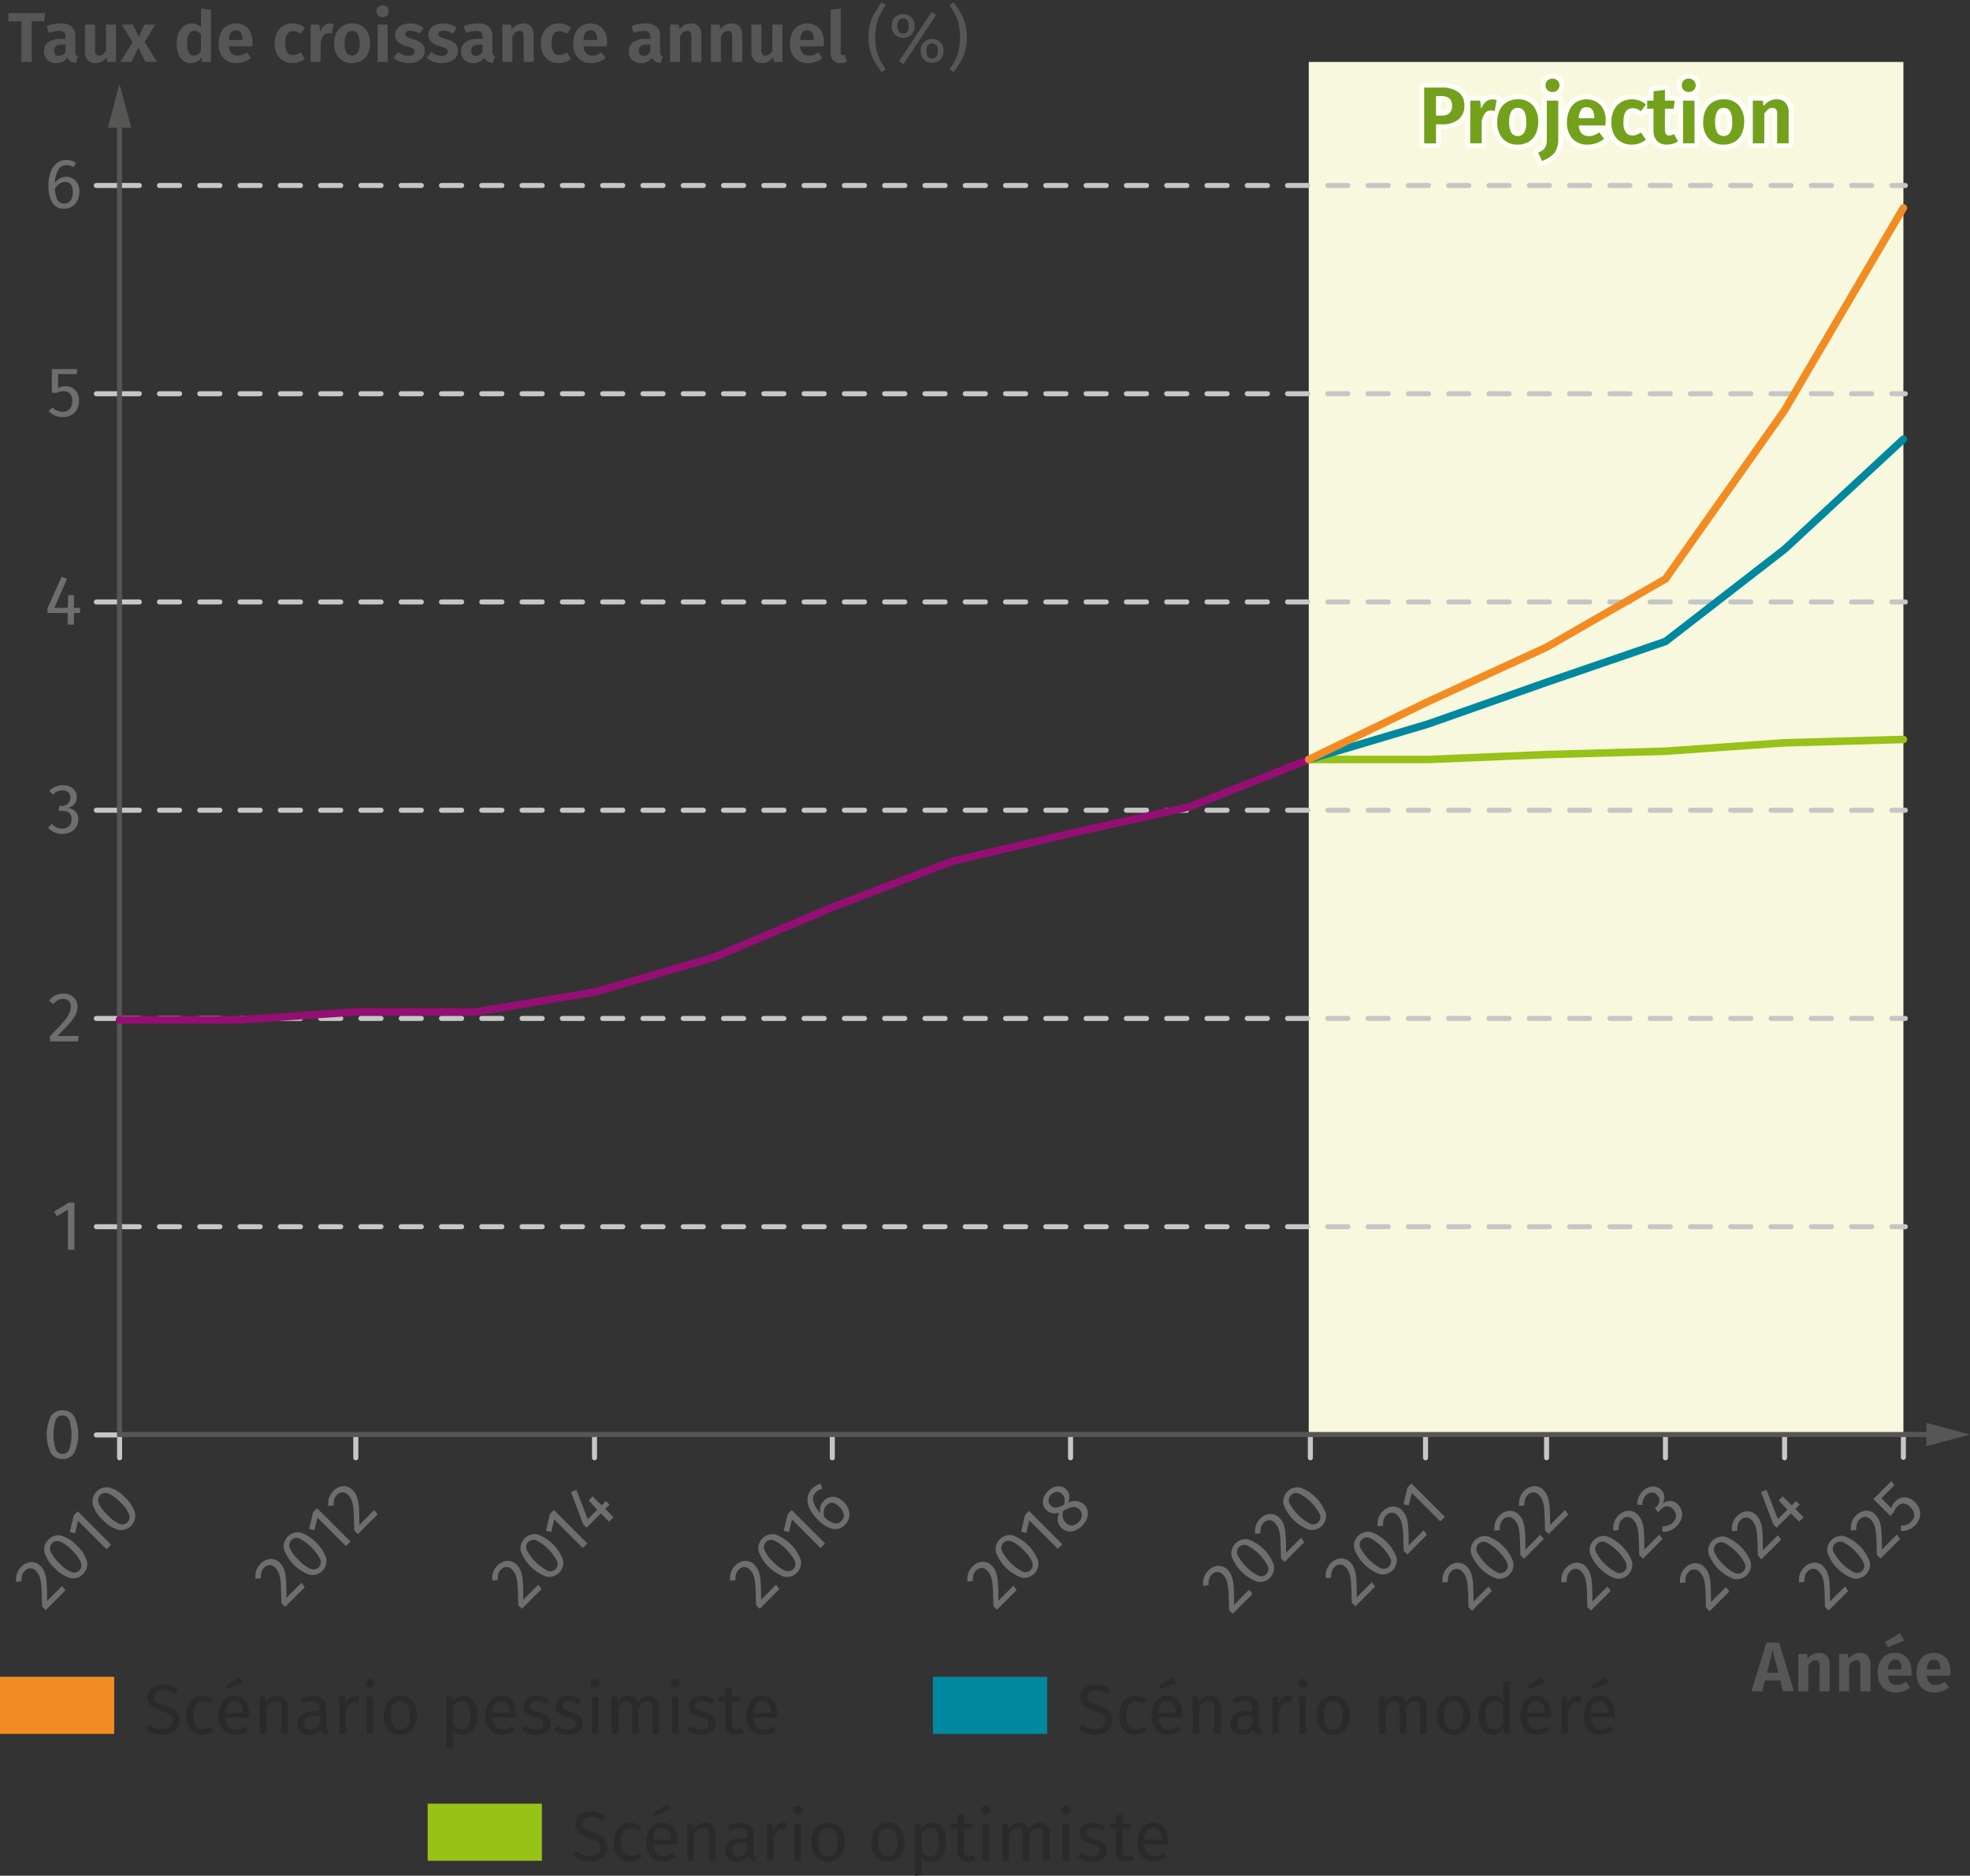 <svg xmlns="http://www.w3.org/2000/svg" viewBox="0 0 195.591 186.253"><rect x="0" y="0" width="195.591" height="186.253" fill="#333333" stroke="none"/><g id="b965938d-dd38-47aa-9e45-83a1358aa2c8" data-name="graphe"><rect x="129.94" y="6.151" width="59.038" height="136.293" style="fill:#f8f8de"/><line x1="11.833" y1="121.807" x2="189.173" y2="121.807" style="fill:none;stroke:#c5c6c6;stroke-linecap:round;stroke-miterlimit:10;stroke-width:0.5px;stroke-dasharray:2"/><line x1="11.833" y1="101.129" x2="189.173" y2="101.129" style="fill:none;stroke:#c5c6c6;stroke-linecap:round;stroke-miterlimit:10;stroke-width:0.5px;stroke-dasharray:2"/><line x1="11.833" y1="80.452" x2="189.173" y2="80.452" style="fill:none;stroke:#c5c6c6;stroke-linecap:round;stroke-miterlimit:10;stroke-width:0.5px;stroke-dasharray:2"/><line x1="11.833" y1="59.774" x2="189.173" y2="59.774" style="fill:none;stroke:#c5c6c6;stroke-linecap:round;stroke-miterlimit:10;stroke-width:0.5px;stroke-dasharray:2"/><line x1="11.833" y1="39.096" x2="189.173" y2="39.096" style="fill:none;stroke:#c5c6c6;stroke-linecap:round;stroke-miterlimit:10;stroke-width:0.5px;stroke-dasharray:2"/><line x1="11.833" y1="18.418" x2="189.173" y2="18.418" style="fill:none;stroke:#c5c6c6;stroke-linecap:round;stroke-miterlimit:10;stroke-width:0.5px;stroke-dasharray:2"/><path d="M4.491,1.306l-.112.805H3.154V6.151H2.124V2.111H.836V1.306Z" style="fill:#565655"/><path d="M7.543,5.44a.372.372,0,0,0,.21.15l-.21.658a1.225,1.225,0,0,1-.536-.154.803.803,0,0,1-.318-.392,1.236,1.236,0,0,1-1.113.56A1.201,1.201,0,0,1,4.697,5.944a1.11,1.11,0,0,1-.326-.83,1.08,1.08,0,0,1,.441-.931,2.124,2.124,0,0,1,1.267-.322h.427V3.679a.606.606,0,0,0-.154-.476.781.781,0,0,0-.511-.133,3.221,3.221,0,0,0-.98.196l-.224-.665a3.72,3.72,0,0,1,1.372-.273,1.614,1.614,0,0,1,1.113.325,1.247,1.247,0,0,1,.357.97v1.498A.622.622,0,0,0,7.543,5.44ZM6.507,5.135v-.707h-.329q-.805,0-.805.602a.553.553,0,0,0,.123.382.451.451,0,0,0,.354.136A.731.731,0,0,0,6.507,5.135Z" style="fill:#565655"/><path d="M11.512,6.151h-.861l-.049-.497a1.291,1.291,0,0,1-.476.459,1.353,1.353,0,0,1-.651.15.966.966,0,0,1-.77-.304,1.25,1.25,0,0,1-.266-.851v-2.667H9.433v2.541a.678.678,0,0,0,.098.416.371.371,0,0,0,.308.123.801.801,0,0,0,.679-.483V2.441h.994Z" style="fill:#565655"/><path d="M14.367,4.163l1.218,1.988H14.444l-.707-1.435-.693,1.435H11.952L13.17,4.197,12.078,2.441H13.198l.581,1.232.567-1.232h1.064Z" style="fill:#565655"/><path d="M20.948.964v5.187h-.875l-.056-.455a1.229,1.229,0,0,1-1.064.567A1.187,1.187,0,0,1,17.906,5.734a2.516,2.516,0,0,1-.361-1.438A2.628,2.628,0,0,1,17.731,3.277a1.605,1.605,0,0,1,.529-.696,1.3,1.3,0,0,1,.791-.252,1.26,1.26,0,0,1,.903.371V.852ZM19.632,5.412a1.166,1.166,0,0,0,.322-.34V3.414A1.173,1.173,0,0,0,19.656,3.151a.68.68,0,0,0-.347-.087.603.603,0,0,0-.536.301,1.765,1.765,0,0,0-.192.931,1.91,1.91,0,0,0,.171.945.546.546,0,0,0,.494.28A.696.696,0,0,0,19.632,5.412Z" style="fill:#565655"/><path d="M25.042,4.596H22.725a1.102,1.102,0,0,0,.273.714.856.856,0,0,0,.609.21,1.294,1.294,0,0,0,.448-.077,2.098,2.098,0,0,0,.455-.245l.413.56a2.178,2.178,0,0,1-1.407.504,1.708,1.708,0,0,1-1.344-.525,2.056,2.056,0,0,1-.469-1.421A2.499,2.499,0,0,1,21.903,3.298a1.639,1.639,0,0,1,.581-.71,1.578,1.578,0,0,1,.907-.259,1.562,1.562,0,0,1,1.232.497,2.018,2.018,0,0,1,.441,1.386C25.063,4.258,25.056,4.386,25.042,4.596Zm-.966-.665q0-.924-.665-.924a.567.567,0,0,0-.479.228,1.407,1.407,0,0,0-.207.739h1.351Z" style="fill:#565655"/><path d="M29.708,2.437a1.801,1.801,0,0,1,.563.339l-.434.588a1.358,1.358,0,0,0-.354-.203,1.079,1.079,0,0,0-.375-.063q-.791,0-.791,1.218a1.479,1.479,0,0,0,.203.882.686.686,0,0,0,.581.266,1.016,1.016,0,0,0,.357-.06,1.999,1.999,0,0,0,.378-.199l.434.623a1.875,1.875,0,0,1-1.218.434,1.828,1.828,0,0,1-.948-.238,1.579,1.579,0,0,1-.62-.675,2.286,2.286,0,0,1-.217-1.026,2.375,2.375,0,0,1,.217-1.04,1.652,1.652,0,0,1,.62-.703,1.723,1.723,0,0,1,.935-.252A1.943,1.943,0,0,1,29.708,2.437Z" style="fill:#565655"/><path d="M33.127,2.392l-.168.959a1.399,1.399,0,0,0-.329-.049.614.614,0,0,0-.511.231,1.769,1.769,0,0,0-.287.7v1.918h-.994v-3.71H31.699l.091.721a1.345,1.345,0,0,1,.389-.609.869.869,0,0,1,.578-.217A1.393,1.393,0,0,1,33.127,2.392Z" style="fill:#565655"/><path d="M36.27,2.85a2.084,2.084,0,0,1,.469,1.445,2.356,2.356,0,0,1-.213,1.033,1.595,1.595,0,0,1-.616.689,1.791,1.791,0,0,1-.949.245,1.674,1.674,0,0,1-1.306-.521,2.074,2.074,0,0,1-.472-1.445,2.356,2.356,0,0,1,.213-1.033,1.596,1.596,0,0,1,.616-.689,1.802,1.802,0,0,1,.955-.245A1.661,1.661,0,0,1,36.27,2.85Zm-1.866.518a1.804,1.804,0,0,0-.186.928,1.8,1.8,0,0,0,.186.927.669.669,0,0,0,1.113,0,1.8,1.8,0,0,0,.186-.927,1.834,1.834,0,0,0-.182-.928.605.605,0,0,0-.553-.297A.619.619,0,0,0,34.404,3.368Z" style="fill:#565655"/><path d="M38.423.694a.553.553,0,0,1,.171.416.552.552,0,0,1-.171.417.605.605,0,0,1-.438.165.594.594,0,0,1-.434-.165.559.559,0,0,1-.168-.417.559.559,0,0,1,.168-.416.596.596,0,0,1,.434-.165A.607.607,0,0,1,38.423.694Zm.066,1.747v3.71H37.495v-3.71Z" style="fill:#565655"/><path d="M42.045,2.777l-.379.567a1.733,1.733,0,0,0-.923-.294.661.661,0,0,0-.378.091.282.282,0,0,0-.133.245.3.3,0,0,0,.06.189.551.551,0,0,0,.224.147,4.817,4.817,0,0,0,.493.168,2.066,2.066,0,0,1,.875.431.961.961,0,0,1,.288.739,1.012,1.012,0,0,1-.214.644,1.332,1.332,0,0,1-.578.416,2.191,2.191,0,0,1-.812.144,2.429,2.429,0,0,1-.854-.144,1.963,1.963,0,0,1-.658-.395l.49-.546a1.595,1.595,0,0,0,.994.364.798.798,0,0,0,.444-.108.339.339,0,0,0,.165-.298.378.378,0,0,0-.063-.231.576.576,0,0,0-.231-.157,4.139,4.139,0,0,0-.525-.172,1.77,1.77,0,0,1-.83-.438.981.981,0,0,1-.27-.703.944.944,0,0,1,.182-.567,1.201,1.201,0,0,1,.515-.396,1.945,1.945,0,0,1,.773-.143A2.089,2.089,0,0,1,42.045,2.777Z" style="fill:#565655"/><path d="M45.342,2.777l-.378.567a1.739,1.739,0,0,0-.925-.294.663.663,0,0,0-.378.091.282.282,0,0,0-.133.245.297.297,0,0,0,.06.189.556.556,0,0,0,.224.147,4.896,4.896,0,0,0,.494.168,2.072,2.072,0,0,1,.875.431.964.964,0,0,1,.287.739,1.012,1.012,0,0,1-.214.644,1.334,1.334,0,0,1-.577.416,2.2,2.2,0,0,1-.812.144,2.423,2.423,0,0,1-.854-.144,1.961,1.961,0,0,1-.658-.395l.49-.546a1.594,1.594,0,0,0,.993.364.801.801,0,0,0,.445-.108.34.34,0,0,0,.164-.298.378.378,0,0,0-.062-.231.574.574,0,0,0-.231-.157,4.152,4.152,0,0,0-.525-.172,1.77,1.77,0,0,1-.829-.438.981.981,0,0,1-.27-.703.947.947,0,0,1,.182-.567,1.21,1.21,0,0,1,.515-.396,1.947,1.947,0,0,1,.773-.143A2.09,2.09,0,0,1,45.342,2.777Z" style="fill:#565655"/><path d="M48.947,5.44a.374.374,0,0,0,.21.15l-.21.658a1.227,1.227,0,0,1-.535-.154.803.803,0,0,1-.318-.392,1.237,1.237,0,0,1-1.113.56,1.201,1.201,0,0,1-.878-.318,1.107,1.107,0,0,1-.326-.83,1.082,1.082,0,0,1,.441-.931,2.123,2.123,0,0,1,1.267-.322h.427V3.679a.606.606,0,0,0-.153-.476.78.78,0,0,0-.512-.133,3.219,3.219,0,0,0-.98.196l-.224-.665a3.719,3.719,0,0,1,1.372-.273,1.612,1.612,0,0,1,1.112.325,1.247,1.247,0,0,1,.357.97v1.498A.623.623,0,0,0,48.947,5.44Zm-1.036-.305v-.707h-.328q-.806,0-.806.602a.551.551,0,0,0,.123.382.45.45,0,0,0,.354.136A.73.73,0,0,0,47.91,5.135Z" style="fill:#565655"/><path d="M52.713,2.626a1.172,1.172,0,0,1,.272.822V6.151h-.994V3.616A.677.677,0,0,0,51.891,3.193a.375.375,0,0,0-.305-.123.62.62,0,0,0-.382.129,1.411,1.411,0,0,0-.332.389v2.562h-.994v-3.71h.86l.077.469a1.655,1.655,0,0,1,.508-.434,1.31,1.31,0,0,1,.626-.147A.986.986,0,0,1,52.713,2.626Z" style="fill:#565655"/><path d="M56.146,2.437a1.796,1.796,0,0,1,.563.339l-.434.588a1.35,1.35,0,0,0-.354-.203,1.078,1.078,0,0,0-.374-.063q-.791,0-.791,1.218a1.483,1.483,0,0,0,.202.882.687.687,0,0,0,.581.266,1.017,1.017,0,0,0,.357-.06,2,2,0,0,0,.378-.199l.434.623a1.873,1.873,0,0,1-1.218.434,1.828,1.828,0,0,1-.948-.238,1.578,1.578,0,0,1-.619-.675,2.273,2.273,0,0,1-.218-1.026,2.361,2.361,0,0,1,.218-1.04,1.651,1.651,0,0,1,.619-.703,1.725,1.725,0,0,1,.935-.252A1.94,1.94,0,0,1,56.146,2.437Z" style="fill:#565655"/><path d="M60.252,4.596H57.935a1.1,1.1,0,0,0,.272.714.857.857,0,0,0,.609.21,1.299,1.299,0,0,0,.448-.077A2.109,2.109,0,0,0,59.72,5.198l.413.56a2.181,2.181,0,0,1-1.407.504,1.706,1.706,0,0,1-1.344-.525,2.051,2.051,0,0,1-.47-1.421A2.483,2.483,0,0,1,57.113,3.298a1.633,1.633,0,0,1,.581-.71,1.751,1.751,0,0,1,2.138.238,2.018,2.018,0,0,1,.441,1.386C60.273,4.258,60.266,4.386,60.252,4.596Zm-.967-.665q0-.924-.665-.924a.567.567,0,0,0-.479.228,1.412,1.412,0,0,0-.206.739h1.351Z" style="fill:#565655"/><path d="M65.6,5.44a.374.374,0,0,0,.21.15l-.21.658a1.227,1.227,0,0,1-.535-.154.803.803,0,0,1-.318-.392,1.237,1.237,0,0,1-1.113.56,1.201,1.201,0,0,1-.878-.318,1.107,1.107,0,0,1-.326-.83,1.082,1.082,0,0,1,.441-.931,2.123,2.123,0,0,1,1.267-.322h.427V3.679a.606.606,0,0,0-.153-.476.78.78,0,0,0-.512-.133,3.219,3.219,0,0,0-.98.196l-.224-.665a3.719,3.719,0,0,1,1.372-.273A1.612,1.612,0,0,1,65.18,2.654a1.247,1.247,0,0,1,.357.97v1.498A.623.623,0,0,0,65.6,5.44Zm-1.036-.305v-.707h-.328q-.806,0-.806.602a.551.551,0,0,0,.123.382.45.45,0,0,0,.354.136A.73.73,0,0,0,64.564,5.135Z" style="fill:#565655"/><path d="M69.366,2.626a1.172,1.172,0,0,1,.272.822V6.151h-.994V3.616a.677.677,0,0,0-.101-.423.375.375,0,0,0-.305-.123.62.62,0,0,0-.382.129,1.411,1.411,0,0,0-.332.389v2.562h-.994v-3.71h.86l.077.469a1.655,1.655,0,0,1,.508-.434,1.31,1.31,0,0,1,.626-.147A.986.986,0,0,1,69.366,2.626Z" style="fill:#565655"/><path d="M73.419,2.626a1.172,1.172,0,0,1,.272.822V6.151h-.994V3.616A.677.677,0,0,0,72.597,3.193a.375.375,0,0,0-.305-.123.62.62,0,0,0-.382.129,1.411,1.411,0,0,0-.332.389v2.562h-.994v-3.71h.86l.077.469a1.655,1.655,0,0,1,.508-.434,1.31,1.31,0,0,1,.626-.147A.986.986,0,0,1,73.419,2.626Z" style="fill:#565655"/><path d="M77.675,6.151h-.861l-.049-.497a1.292,1.292,0,0,1-.477.459,1.349,1.349,0,0,1-.65.15.969.969,0,0,1-.77-.304,1.254,1.254,0,0,1-.266-.851v-2.667H75.596v2.541a.678.678,0,0,0,.098.416.372.372,0,0,0,.309.123.801.801,0,0,0,.679-.483V2.441h.994Z" style="fill:#565655"/><path d="M81.77,4.596H79.452a1.1,1.1,0,0,0,.272.714.857.857,0,0,0,.609.21,1.299,1.299,0,0,0,.448-.077,2.109,2.109,0,0,0,.455-.245l.413.56a2.181,2.181,0,0,1-1.407.504,1.706,1.706,0,0,1-1.344-.525A2.051,2.051,0,0,1,78.43,4.317,2.483,2.483,0,0,1,78.63,3.298a1.632,1.632,0,0,1,.581-.71,1.751,1.751,0,0,1,2.138.238,2.018,2.018,0,0,1,.441,1.386C81.79,4.258,81.783,4.386,81.77,4.596Zm-.967-.665q0-.924-.665-.924a.567.567,0,0,0-.479.228,1.412,1.412,0,0,0-.206.739H80.803Z" style="fill:#565655"/><path d="M82.729,6a1.035,1.035,0,0,1-.252-.746V.964L83.471.852v4.375c0,.163.067.245.203.245a.426.426,0,0,0,.195-.042l.203.707a1.567,1.567,0,0,1-.637.126A.934.934,0,0,1,82.729,6Z" style="fill:#565655"/><path d="M87.937.516a8.989,8.989,0,0,0-.578.962,4.25,4.25,0,0,0-.336.962,5.774,5.774,0,0,0-.122,1.26,5.741,5.741,0,0,0,.122,1.253,4.397,4.397,0,0,0,.336.969,8.121,8.121,0,0,0,.578.962l-.406.28q-.461-.658-.711-1.082A4.479,4.479,0,0,1,86.4,5.069a4.933,4.933,0,0,1-.171-1.369,4.932,4.932,0,0,1,.171-1.368,4.479,4.479,0,0,1,.42-1.015q.249-.423.711-1.082Z" style="fill:#565655"/><path d="M90.488,1.719a1.173,1.173,0,0,1,.318.861,1.172,1.172,0,0,1-.318.861,1.203,1.203,0,0,1-1.638,0,1.168,1.168,0,0,1-.318-.861,1.169,1.169,0,0,1,.318-.861,1.203,1.203,0,0,1,1.638,0Zm-1.26.322a1.007,1.007,0,0,0-.13.539,1.01,1.01,0,0,0,.13.535.469.469,0,0,0,.438.214q.567,0,.566-.749a1.04,1.04,0,0,0-.126-.536.561.561,0,0,0-.878-.003Zm3.279-.868.448.294-3.241,4.9L89.266,6.073Zm.861,3.017a1.178,1.178,0,0,1,.314.861,1.179,1.179,0,0,1-.314.861,1.208,1.208,0,0,1-1.642,0,1.169,1.169,0,0,1-.318-.861,1.168,1.168,0,0,1,.318-.861,1.206,1.206,0,0,1,1.642,0Zm-1.257.326a.997.997,0,0,0-.13.535,1.02,1.02,0,0,0,.13.536.47.47,0,0,0,.438.213q.567,0,.567-.749a1.019,1.019,0,0,0-.126-.532.568.568,0,0,0-.879-.003Z" style="fill:#565655"/><path d="M95.395,1.317a4.435,4.435,0,0,1,.42,1.015,4.929,4.929,0,0,1,.172,1.368A4.931,4.931,0,0,1,95.815,5.069a4.435,4.435,0,0,1-.42,1.015q-.249.423-.711,1.082l-.405-.28a8.233,8.233,0,0,0,.577-.962,4.347,4.347,0,0,0,.336-.969,5.677,5.677,0,0,0,.123-1.253,5.709,5.709,0,0,0-.123-1.26,4.203,4.203,0,0,0-.336-.962,9.127,9.127,0,0,0-.577-.962l.405-.28Q95.147.894,95.395,1.317Z" style="fill:#565655"/><path d="M177.025,167.944l-.273-1.085h-1.52l-.272,1.085H173.888l1.491-4.844h1.253l1.484,4.844Zm-1.597-1.848h1.127l-.566-2.233Z" style="fill:#565655"/><path d="M181.378,164.419a1.172,1.172,0,0,1,.273.822v2.702h-.994v-2.534a.676.676,0,0,0-.102-.423.374.374,0,0,0-.305-.123.622.622,0,0,0-.382.129,1.427,1.427,0,0,0-.332.389v2.562h-.994v-3.71h.861l.077.469a1.641,1.641,0,0,1,.507-.434,1.314,1.314,0,0,1,.627-.147A.983.983,0,0,1,181.378,164.419Z" style="fill:#565655"/><path d="M185.431,164.419a1.172,1.172,0,0,1,.273.822v2.702h-.994v-2.534a.676.676,0,0,0-.102-.423.374.374,0,0,0-.305-.123.622.622,0,0,0-.382.129,1.428,1.428,0,0,0-.332.389v2.562H182.596v-3.71h.861l.077.469a1.641,1.641,0,0,1,.507-.434,1.314,1.314,0,0,1,.627-.147A.983.983,0,0,1,185.431,164.419Z" style="fill:#565655"/><path d="M189.764,166.389h-2.316a1.1,1.1,0,0,0,.272.714.857.857,0,0,0,.609.21,1.298,1.298,0,0,0,.448-.077,2.109,2.109,0,0,0,.455-.245l.412.56a2.177,2.177,0,0,1-1.406.504,1.709,1.709,0,0,1-1.345-.525,2.056,2.056,0,0,1-.469-1.421,2.499,2.499,0,0,1,.199-1.019,1.646,1.646,0,0,1,.581-.71,1.579,1.579,0,0,1,.907-.259,1.561,1.561,0,0,1,1.231.497,2.018,2.018,0,0,1,.441,1.386C189.785,166.051,189.779,166.179,189.764,166.389Zm-1.112-4.235.392.763-1.61.644-.279-.511Zm.146,3.57q0-.924-.665-.924a.567.567,0,0,0-.479.228,1.412,1.412,0,0,0-.206.739h1.351Z" style="fill:#565655"/><path d="M193.621,166.389H191.304a1.105,1.105,0,0,0,.273.714.855.855,0,0,0,.608.21,1.29,1.29,0,0,0,.448-.077,2.087,2.087,0,0,0,.455-.245l.413.56a2.179,2.179,0,0,1-1.407.504,1.708,1.708,0,0,1-1.344-.525,2.056,2.056,0,0,1-.469-1.421,2.499,2.499,0,0,1,.199-1.019,1.633,1.633,0,0,1,.581-.71,1.752,1.752,0,0,1,2.139.238,2.018,2.018,0,0,1,.44,1.386C193.642,166.051,193.635,166.179,193.621,166.389Zm-.966-.665q0-.924-.665-.924a.566.566,0,0,0-.479.228,1.402,1.402,0,0,0-.207.739h1.352Z" style="fill:#565655"/><rect y="166.501" width="11.339" height="5.669" style="fill:#f28c22"/><path d="M17,167.4a2.271,2.271,0,0,1,.665.423l-.364.406a2.061,2.061,0,0,0-.535-.318,1.546,1.546,0,0,0-.563-.102,1.045,1.045,0,0,0-.623.175.589.589,0,0,0-.245.511.694.694,0,0,0,.084.354.754.754,0,0,0,.312.262,3.911,3.911,0,0,0,.662.252,4.365,4.365,0,0,1,.756.302,1.313,1.313,0,0,1,.486.444,1.288,1.288,0,0,1,.186.717,1.343,1.343,0,0,1-.207.742,1.379,1.379,0,0,1-.595.504,2.138,2.138,0,0,1-.92.183,2.246,2.246,0,0,1-1.639-.623l.364-.406a2.35,2.35,0,0,0,.595.36,1.763,1.763,0,0,0,.672.123,1.207,1.207,0,0,0,.742-.221.751.751,0,0,0,.294-.641.785.785,0,0,0-.091-.396.802.802,0,0,0-.312-.283,3.175,3.175,0,0,0-.641-.252,2.823,2.823,0,0,1-1.085-.539,1.104,1.104,0,0,1-.343-.854,1.144,1.144,0,0,1,.192-.65,1.276,1.276,0,0,1,.539-.448,1.847,1.847,0,0,1,.787-.161A2.237,2.237,0,0,1,17,167.4Z" style="fill:#2b2a29"/><path d="M20.711,168.491a1.66,1.66,0,0,1,.524.305l-.308.406a1.589,1.589,0,0,0-.382-.207,1.211,1.211,0,0,0-.409-.066.799.799,0,0,0-.696.357,1.845,1.845,0,0,0-.249,1.057,1.75,1.75,0,0,0,.245,1.032.817.817,0,0,0,.7.333,1.16,1.16,0,0,0,.398-.066,2.064,2.064,0,0,0,.406-.214l.294.42a1.753,1.753,0,0,1-1.127.406,1.471,1.471,0,0,1-1.18-.504,2.083,2.083,0,0,1-.43-1.394,2.509,2.509,0,0,1,.195-1.028,1.58,1.58,0,0,1,.557-.687,1.491,1.491,0,0,1,.857-.245A1.822,1.822,0,0,1,20.711,168.491Z" style="fill:#2b2a29"/><path d="M24.742,170.546H22.39a1.441,1.441,0,0,0,.308.896.894.894,0,0,0,.687.287,1.492,1.492,0,0,0,.49-.077,1.939,1.939,0,0,0,.469-.245l.28.386a2.042,2.042,0,0,1-1.288.462,1.495,1.495,0,0,1-1.201-.504,2.071,2.071,0,0,1-.43-1.387,2.624,2.624,0,0,1,.186-1.019,1.598,1.598,0,0,1,.531-.696,1.35,1.35,0,0,1,.815-.252,1.366,1.366,0,0,1,1.127.483,2.063,2.063,0,0,1,.393,1.337C24.757,170.324,24.752,170.434,24.742,170.546Zm-.622-.519a1.366,1.366,0,0,0-.218-.833.763.763,0,0,0-.65-.287q-.791,0-.861,1.162h1.729Zm-.309-3.464.287.539-1.484.602-.195-.343Z" style="fill:#2b2a29"/><path d="M28.308,168.697a1.156,1.156,0,0,1,.283.826v2.646H27.948v-2.556a.815.815,0,0,0-.147-.553.557.557,0,0,0-.434-.161.845.845,0,0,0-.519.168,1.773,1.773,0,0,0-.42.483v2.618h-.644v-3.689h.553l.057.546a1.453,1.453,0,0,1,.486-.462,1.263,1.263,0,0,1,.641-.168A1.031,1.031,0,0,1,28.308,168.697Z" style="fill:#2b2a29"/><path d="M32.449,171.642a.472.472,0,0,0,.231.164l-.147.448a.987.987,0,0,1-.462-.161.743.743,0,0,1-.259-.393,1.236,1.236,0,0,1-1.099.554,1.176,1.176,0,0,1-.861-.309,1.075,1.075,0,0,1-.314-.805,1.058,1.058,0,0,1,.423-.903,1.983,1.983,0,0,1,1.201-.314h.566v-.273a.718.718,0,0,0-.188-.56.855.855,0,0,0-.581-.168,3.24,3.24,0,0,0-.994.196l-.161-.47a3.712,3.712,0,0,1,1.274-.252,1.333,1.333,0,0,1,.973.318,1.22,1.22,0,0,1,.322.907v1.687A.585.585,0,0,0,32.449,171.642Zm-.721-.445v-.847h-.482q-1.022,0-1.022.756a.692.692,0,0,0,.161.497.627.627,0,0,0,.476.168A.961.961,0,0,0,31.728,171.196Z" style="fill:#2b2a29"/><path d="M35.662,168.439l-.119.63a1.351,1.351,0,0,0-.321-.042.686.686,0,0,0-.554.252,1.889,1.889,0,0,0-.329.784v2.107H33.695v-3.689h.553l.063.749a1.4,1.4,0,0,1,.398-.623.893.893,0,0,1,.588-.21A1.534,1.534,0,0,1,35.662,168.439Z" style="fill:#2b2a29"/><path d="M37.041,166.836a.427.427,0,0,1,.126.315.416.416,0,0,1-.126.312.451.451,0,0,1-.328.123.444.444,0,0,1-.322-.123.416.416,0,0,1-.126-.312.427.427,0,0,1,.126-.315.436.436,0,0,1,.322-.126A.444.444,0,0,1,37.041,166.836Zm0,1.645v3.689h-.644v-3.689Z" style="fill:#2b2a29"/><path d="M40.965,168.915a2.132,2.132,0,0,1,.431,1.406,2.448,2.448,0,0,1-.196,1.012,1.534,1.534,0,0,1-.567.679,1.578,1.578,0,0,1-.882.242,1.493,1.493,0,0,1-1.211-.519,2.122,2.122,0,0,1-.434-1.406,2.448,2.448,0,0,1,.195-1.012,1.542,1.542,0,0,1,.567-.68,1.6,1.6,0,0,1,.889-.241A1.483,1.483,0,0,1,40.965,168.915Zm-2.167,1.414q0,1.406.952,1.406t.952-1.414q0-1.406-.945-1.406Q38.797,168.915,38.798,170.329Z" style="fill:#2b2a29"/><path d="M47.044,168.901a2.588,2.588,0,0,1,.329,1.421,2.367,2.367,0,0,1-.378,1.4,1.236,1.236,0,0,1-1.07.532,1.193,1.193,0,0,1-.967-.42v1.75l-.644.077v-5.181H44.867l.049.497a1.42,1.42,0,0,1,.49-.431,1.29,1.29,0,0,1,.603-.15A1.146,1.146,0,0,1,47.044,168.901Zm-.363,1.421q0-1.414-.833-1.414a.831.831,0,0,0-.497.161,1.59,1.59,0,0,0-.393.413v1.799a.967.967,0,0,0,.351.333.94.94,0,0,0,.462.115Q46.68,171.729,46.68,170.321Z" style="fill:#2b2a29"/><path d="M51.243,170.546H48.891a1.441,1.441,0,0,0,.308.896.894.894,0,0,0,.687.287,1.492,1.492,0,0,0,.49-.077,1.939,1.939,0,0,0,.469-.245l.28.386a2.042,2.042,0,0,1-1.288.462,1.495,1.495,0,0,1-1.201-.504,2.071,2.071,0,0,1-.43-1.387,2.624,2.624,0,0,1,.186-1.019,1.598,1.598,0,0,1,.531-.696,1.35,1.35,0,0,1,.815-.252,1.366,1.366,0,0,1,1.127.483,2.063,2.063,0,0,1,.393,1.337C51.258,170.324,51.253,170.434,51.243,170.546Zm-.622-.519a1.366,1.366,0,0,0-.218-.833.763.763,0,0,0-.65-.287q-.791,0-.861,1.162h1.729Z" style="fill:#2b2a29"/><path d="M53.967,168.502a2.023,2.023,0,0,1,.574.314l-.272.406a2.257,2.257,0,0,0-.48-.238,1.495,1.495,0,0,0-.479-.077.843.843,0,0,0-.496.13.437.437,0,0,0-.011.703,1.979,1.979,0,0,0,.619.245,2.231,2.231,0,0,1,.921.42.917.917,0,0,1,.305.729.944.944,0,0,1-.424.833,1.797,1.797,0,0,1-1.032.287,2.041,2.041,0,0,1-1.394-.483l.343-.392a1.677,1.677,0,0,0,1.036.356.985.985,0,0,0,.578-.15.475.475,0,0,0,.213-.409.538.538,0,0,0-.077-.305.621.621,0,0,0-.266-.203,3.756,3.756,0,0,0-.553-.186,1.88,1.88,0,0,1-.851-.413.884.884,0,0,1-.263-.657.863.863,0,0,1,.172-.521,1.101,1.101,0,0,1,.476-.364,1.719,1.719,0,0,1,.683-.13A2.042,2.042,0,0,1,53.967,168.502Z" style="fill:#2b2a29"/><path d="M57.166,168.502a2.024,2.024,0,0,1,.574.314l-.272.406a2.257,2.257,0,0,0-.48-.238,1.495,1.495,0,0,0-.479-.077.843.843,0,0,0-.496.13.437.437,0,0,0-.011.703,1.979,1.979,0,0,0,.619.245,2.231,2.231,0,0,1,.921.42.917.917,0,0,1,.305.729.944.944,0,0,1-.424.833,1.797,1.797,0,0,1-1.032.287,2.041,2.041,0,0,1-1.394-.483l.343-.392a1.677,1.677,0,0,0,1.036.356.985.985,0,0,0,.578-.15.475.475,0,0,0,.213-.409.538.538,0,0,0-.077-.305.621.621,0,0,0-.266-.203,3.756,3.756,0,0,0-.553-.186,1.88,1.88,0,0,1-.851-.413.884.884,0,0,1-.263-.657.863.863,0,0,1,.172-.521,1.101,1.101,0,0,1,.476-.364,1.719,1.719,0,0,1,.683-.13A2.042,2.042,0,0,1,57.166,168.502Z" style="fill:#2b2a29"/><path d="M59.398,166.836a.427.427,0,0,1,.126.315.416.416,0,0,1-.126.312.451.451,0,0,1-.328.123.444.444,0,0,1-.322-.123.416.416,0,0,1-.126-.312.427.427,0,0,1,.126-.315.436.436,0,0,1,.322-.126A.444.444,0,0,1,59.398,166.836Zm0,1.645v3.689h-.644v-3.689Z" style="fill:#2b2a29"/><path d="M65.159,168.701a1.184,1.184,0,0,1,.273.822v2.646h-.645v-2.556q0-.713-.518-.714a.696.696,0,0,0-.462.158,2.195,2.195,0,0,0-.406.493v2.618h-.644v-2.556q0-.713-.519-.714a.697.697,0,0,0-.469.161,2.22,2.22,0,0,0-.399.49v2.618h-.644v-3.689H61.281l.057.539a1.235,1.235,0,0,1,1.063-.623.974.974,0,0,1,.585.175.957.957,0,0,1,.346.49,1.743,1.743,0,0,1,.479-.493,1.111,1.111,0,0,1,.62-.172A.929.929,0,0,1,65.159,168.701Z" style="fill:#2b2a29"/><path d="M67.371,166.836a.427.427,0,0,1,.126.315.416.416,0,0,1-.126.312.451.451,0,0,1-.328.123.444.444,0,0,1-.322-.123.416.416,0,0,1-.126-.312.427.427,0,0,1,.126-.315.436.436,0,0,1,.322-.126A.444.444,0,0,1,67.371,166.836Zm0,1.645v3.689h-.644v-3.689Z" style="fill:#2b2a29"/><path d="M70.382,168.502a2.024,2.024,0,0,1,.574.314l-.272.406a2.257,2.257,0,0,0-.48-.238,1.495,1.495,0,0,0-.479-.077.843.843,0,0,0-.496.13.437.437,0,0,0-.011.703,1.979,1.979,0,0,0,.619.245,2.231,2.231,0,0,1,.921.42.917.917,0,0,1,.305.729.944.944,0,0,1-.424.833,1.797,1.797,0,0,1-1.032.287,2.041,2.041,0,0,1-1.394-.483l.343-.392a1.677,1.677,0,0,0,1.036.356.985.985,0,0,0,.578-.15.475.475,0,0,0,.213-.409.538.538,0,0,0-.077-.305.621.621,0,0,0-.266-.203,3.756,3.756,0,0,0-.553-.186,1.88,1.88,0,0,1-.851-.413.884.884,0,0,1-.263-.657.863.863,0,0,1,.172-.521,1.101,1.101,0,0,1,.476-.364,1.719,1.719,0,0,1,.683-.13A2.042,2.042,0,0,1,70.382,168.502Z" style="fill:#2b2a29"/><path d="M73.833,172.002a1.419,1.419,0,0,1-.826.252.974.974,0,0,1-.731-.27,1.076,1.076,0,0,1-.263-.78V168.978h-.644v-.497H72.013v-.833l.644-.077v.91h.875l-.069.497h-.806v2.198a.678.678,0,0,0,.102.416.405.405,0,0,0,.34.13,1.053,1.053,0,0,0,.49-.147Z" style="fill:#2b2a29"/><path d="M77.164,170.546H74.813a1.441,1.441,0,0,0,.308.896.894.894,0,0,0,.687.287,1.491,1.491,0,0,0,.49-.077,1.938,1.938,0,0,0,.469-.245l.28.386a2.042,2.042,0,0,1-1.288.462,1.495,1.495,0,0,1-1.201-.504,2.071,2.071,0,0,1-.43-1.387,2.624,2.624,0,0,1,.186-1.019,1.598,1.598,0,0,1,.531-.696,1.35,1.35,0,0,1,.815-.252,1.366,1.366,0,0,1,1.127.483A2.063,2.063,0,0,1,77.179,170.217C77.179,170.324,77.174,170.434,77.164,170.546Zm-.622-.519a1.366,1.366,0,0,0-.218-.833.763.763,0,0,0-.65-.287q-.791,0-.861,1.162h1.729Z" style="fill:#2b2a29"/><rect x="92.626" y="166.501" width="11.339" height="5.669" style="fill:#00889f"/><path d="M109.626,167.4a2.271,2.271,0,0,1,.665.423l-.364.406a2.061,2.061,0,0,0-.535-.318,1.546,1.546,0,0,0-.563-.102,1.045,1.045,0,0,0-.623.175.589.589,0,0,0-.245.511.694.694,0,0,0,.084.354.754.754,0,0,0,.312.262,3.911,3.911,0,0,0,.662.252,4.365,4.365,0,0,1,.756.302,1.313,1.313,0,0,1,.486.444,1.288,1.288,0,0,1,.186.717,1.342,1.342,0,0,1-.207.742,1.379,1.379,0,0,1-.595.504,2.138,2.138,0,0,1-.92.183,2.246,2.246,0,0,1-1.639-.623l.364-.406a2.351,2.351,0,0,0,.595.36,1.763,1.763,0,0,0,.672.123,1.207,1.207,0,0,0,.742-.221.751.751,0,0,0,.294-.641.785.785,0,0,0-.091-.396.802.802,0,0,0-.312-.283,3.175,3.175,0,0,0-.641-.252,2.823,2.823,0,0,1-1.085-.539,1.104,1.104,0,0,1-.343-.854,1.144,1.144,0,0,1,.192-.65,1.277,1.277,0,0,1,.539-.448,1.847,1.847,0,0,1,.787-.161A2.237,2.237,0,0,1,109.626,167.4Z" style="fill:#2b2a29"/><path d="M113.337,168.491a1.66,1.66,0,0,1,.524.305l-.308.406a1.589,1.589,0,0,0-.382-.207,1.211,1.211,0,0,0-.409-.066.799.799,0,0,0-.696.357,1.845,1.845,0,0,0-.249,1.057,1.749,1.749,0,0,0,.245,1.032.817.817,0,0,0,.7.333,1.16,1.16,0,0,0,.398-.066,2.064,2.064,0,0,0,.406-.214l.294.42a1.753,1.753,0,0,1-1.127.406,1.47,1.47,0,0,1-1.18-.504,2.083,2.083,0,0,1-.43-1.394,2.509,2.509,0,0,1,.195-1.028,1.58,1.58,0,0,1,.557-.687,1.491,1.491,0,0,1,.857-.245A1.822,1.822,0,0,1,113.337,168.491Z" style="fill:#2b2a29"/><path d="M117.368,170.546h-2.352a1.441,1.441,0,0,0,.308.896.894.894,0,0,0,.687.287,1.492,1.492,0,0,0,.49-.077,1.939,1.939,0,0,0,.469-.245l.28.386a2.042,2.042,0,0,1-1.288.462,1.495,1.495,0,0,1-1.201-.504,2.071,2.071,0,0,1-.43-1.387,2.624,2.624,0,0,1,.186-1.019,1.598,1.598,0,0,1,.531-.696,1.35,1.35,0,0,1,.815-.252,1.366,1.366,0,0,1,1.127.483,2.063,2.063,0,0,1,.393,1.337C117.383,170.324,117.378,170.434,117.368,170.546Zm-.622-.519a1.366,1.366,0,0,0-.218-.833.763.763,0,0,0-.65-.287q-.791,0-.861,1.162h1.729Zm-.309-3.464.287.539-1.484.602-.195-.343Z" style="fill:#2b2a29"/><path d="M120.935,168.697a1.156,1.156,0,0,1,.283.826v2.646h-.644v-2.556a.815.815,0,0,0-.147-.553.557.557,0,0,0-.434-.161.845.845,0,0,0-.519.168,1.773,1.773,0,0,0-.42.483v2.618h-.644v-3.689h.553l.057.546a1.453,1.453,0,0,1,.486-.462,1.263,1.263,0,0,1,.641-.168A1.031,1.031,0,0,1,120.935,168.697Z" style="fill:#2b2a29"/><path d="M125.075,171.642a.472.472,0,0,0,.231.164l-.147.448a.987.987,0,0,1-.462-.161.743.743,0,0,1-.259-.393,1.236,1.236,0,0,1-1.099.554,1.176,1.176,0,0,1-.861-.309,1.075,1.075,0,0,1-.314-.805,1.058,1.058,0,0,1,.423-.903,1.983,1.983,0,0,1,1.201-.314h.566v-.273a.718.718,0,0,0-.188-.56.855.855,0,0,0-.581-.168,3.24,3.24,0,0,0-.994.196l-.161-.47a3.712,3.712,0,0,1,1.274-.252,1.333,1.333,0,0,1,.973.318,1.22,1.22,0,0,1,.322.907v1.687A.585.585,0,0,0,125.075,171.642Zm-.721-.445v-.847h-.482q-1.022,0-1.022.756a.692.692,0,0,0,.161.497.627.627,0,0,0,.476.168A.961.961,0,0,0,124.355,171.196Z" style="fill:#2b2a29"/><path d="M128.288,168.439l-.119.63a1.351,1.351,0,0,0-.321-.042.686.686,0,0,0-.554.252,1.889,1.889,0,0,0-.329.784v2.107h-.644v-3.689h.553l.063.749a1.4,1.4,0,0,1,.398-.623.893.893,0,0,1,.588-.21A1.534,1.534,0,0,1,128.288,168.439Z" style="fill:#2b2a29"/><path d="M129.667,166.836a.427.427,0,0,1,.126.315.416.416,0,0,1-.126.312.451.451,0,0,1-.328.123.444.444,0,0,1-.322-.123.416.416,0,0,1-.126-.312.427.427,0,0,1,.126-.315.436.436,0,0,1,.322-.126A.444.444,0,0,1,129.667,166.836Zm0,1.645v3.689h-.644v-3.689Z" style="fill:#2b2a29"/><path d="M133.591,168.915a2.132,2.132,0,0,1,.431,1.406,2.448,2.448,0,0,1-.196,1.012,1.533,1.533,0,0,1-.567.679,1.578,1.578,0,0,1-.882.242,1.493,1.493,0,0,1-1.211-.519,2.122,2.122,0,0,1-.434-1.406,2.448,2.448,0,0,1,.195-1.012,1.542,1.542,0,0,1,.567-.68,1.6,1.6,0,0,1,.889-.241A1.483,1.483,0,0,1,133.591,168.915Zm-2.167,1.414q0,1.406.952,1.406t.952-1.414q0-1.406-.945-1.406Q131.424,168.915,131.424,170.329Z" style="fill:#2b2a29"/><path d="M141.371,168.701a1.184,1.184,0,0,1,.273.822v2.646h-.645v-2.556q0-.713-.518-.714a.696.696,0,0,0-.462.158,2.194,2.194,0,0,0-.406.493v2.618H138.971v-2.556q0-.713-.519-.714a.697.697,0,0,0-.469.161,2.22,2.22,0,0,0-.399.49v2.618h-.644v-3.689h.553l.057.539a1.235,1.235,0,0,1,1.063-.623.974.974,0,0,1,.585.175.957.957,0,0,1,.346.49,1.742,1.742,0,0,1,.479-.493,1.111,1.111,0,0,1,.62-.172A.929.929,0,0,1,141.371,168.701Z" style="fill:#2b2a29"/><path d="M145.533,168.915a2.132,2.132,0,0,1,.431,1.406,2.448,2.448,0,0,1-.196,1.012,1.534,1.534,0,0,1-.567.679,1.578,1.578,0,0,1-.882.242,1.493,1.493,0,0,1-1.211-.519,2.122,2.122,0,0,1-.434-1.406,2.448,2.448,0,0,1,.195-1.012,1.542,1.542,0,0,1,.567-.68,1.6,1.6,0,0,1,.889-.241A1.483,1.483,0,0,1,145.533,168.915Zm-2.167,1.414q0,1.406.952,1.406t.952-1.414q0-1.406-.945-1.406Q143.366,168.915,143.366,170.329Z" style="fill:#2b2a29"/><path d="M149.884,166.997v5.173h-.567l-.063-.512a1.315,1.315,0,0,1-.455.438,1.265,1.265,0,0,1-1.634-.36,2.361,2.361,0,0,1-.368-1.393,2.705,2.705,0,0,1,.176-1.008,1.551,1.551,0,0,1,.504-.689,1.238,1.238,0,0,1,.77-.249,1.326,1.326,0,0,1,.994.455v-1.932Zm-1.051,4.609a1.558,1.558,0,0,0,.406-.41v-1.806a1.403,1.403,0,0,0-.389-.36.892.892,0,0,0-.465-.123.747.747,0,0,0-.662.357,1.957,1.957,0,0,0-.234,1.064,2.061,2.061,0,0,0,.217,1.063.692.692,0,0,0,.623.351A.904.904,0,0,0,148.833,171.607Z" style="fill:#2b2a29"/><path d="M153.985,170.546h-2.352a1.441,1.441,0,0,0,.308.896.894.894,0,0,0,.687.287,1.492,1.492,0,0,0,.49-.077,1.939,1.939,0,0,0,.469-.245l.28.386a2.042,2.042,0,0,1-1.288.462,1.495,1.495,0,0,1-1.201-.504,2.071,2.071,0,0,1-.43-1.387,2.624,2.624,0,0,1,.186-1.019,1.598,1.598,0,0,1,.531-.696,1.35,1.35,0,0,1,.815-.252,1.366,1.366,0,0,1,1.127.483,2.063,2.063,0,0,1,.393,1.337C153.999,170.324,153.994,170.434,153.985,170.546Zm-.622-.519a1.366,1.366,0,0,0-.218-.833.763.763,0,0,0-.65-.287q-.791,0-.861,1.162h1.729Zm-.309-3.464.287.539-1.484.602-.195-.343Z" style="fill:#2b2a29"/><path d="M156.995,168.439l-.119.63a1.351,1.351,0,0,0-.321-.042.686.686,0,0,0-.554.252,1.889,1.889,0,0,0-.329.784v2.107h-.644v-3.689h.553l.063.749a1.4,1.4,0,0,1,.398-.623.893.893,0,0,1,.588-.21A1.534,1.534,0,0,1,156.995,168.439Z" style="fill:#2b2a29"/><path d="M160.291,170.546h-2.352a1.441,1.441,0,0,0,.308.896.894.894,0,0,0,.687.287,1.492,1.492,0,0,0,.49-.077,1.939,1.939,0,0,0,.469-.245l.28.386a2.042,2.042,0,0,1-1.288.462,1.495,1.495,0,0,1-1.201-.504,2.071,2.071,0,0,1-.43-1.387,2.624,2.624,0,0,1,.186-1.019,1.598,1.598,0,0,1,.531-.696,1.35,1.35,0,0,1,.815-.252,1.366,1.366,0,0,1,1.127.483,2.063,2.063,0,0,1,.393,1.337C160.306,170.324,160.301,170.434,160.291,170.546Zm-.622-.519a1.366,1.366,0,0,0-.218-.833.763.763,0,0,0-.65-.287q-.791,0-.861,1.162h1.729Zm-.309-3.464.287.539-1.484.602-.195-.343Z" style="fill:#2b2a29"/><rect x="42.462" y="179.099" width="11.339" height="5.669" style="fill:#97c218"/><path d="M59.462,179.997a2.263,2.263,0,0,1,.665.424l-.364.406a2.064,2.064,0,0,0-.535-.318,1.535,1.535,0,0,0-.563-.102,1.042,1.042,0,0,0-.623.175.589.589,0,0,0-.245.511.694.694,0,0,0,.084.354.755.755,0,0,0,.312.263,4.087,4.087,0,0,0,.662.252,4.37,4.37,0,0,1,.756.301,1.321,1.321,0,0,1,.486.444,1.293,1.293,0,0,1,.186.718,1.345,1.345,0,0,1-.207.742,1.379,1.379,0,0,1-.595.504,2.153,2.153,0,0,1-.92.182,2.242,2.242,0,0,1-1.639-.623l.364-.405a2.408,2.408,0,0,0,.595.36,1.782,1.782,0,0,0,.672.122,1.2,1.2,0,0,0,.742-.221.75.75,0,0,0,.294-.641.778.778,0,0,0-.091-.395.804.804,0,0,0-.312-.284,3.176,3.176,0,0,0-.641-.252,2.823,2.823,0,0,1-1.085-.539,1.102,1.102,0,0,1-.343-.854,1.145,1.145,0,0,1,.192-.651,1.277,1.277,0,0,1,.539-.448,1.847,1.847,0,0,1,.787-.161A2.237,2.237,0,0,1,59.462,179.997Z" style="fill:#2b2a29"/><path d="M63.173,181.089a1.698,1.698,0,0,1,.524.305l-.308.406a1.55,1.55,0,0,0-.382-.206,1.187,1.187,0,0,0-.409-.067.799.799,0,0,0-.696.357,1.849,1.849,0,0,0-.249,1.057,1.753,1.753,0,0,0,.245,1.033.816.816,0,0,0,.7.332,1.137,1.137,0,0,0,.398-.066,1.965,1.965,0,0,0,.406-.214l.294.421a1.752,1.752,0,0,1-1.127.405,1.471,1.471,0,0,1-1.18-.504,2.08,2.08,0,0,1-.43-1.393,2.511,2.511,0,0,1,.195-1.029,1.583,1.583,0,0,1,.557-.686,1.483,1.483,0,0,1,.857-.245A1.848,1.848,0,0,1,63.173,181.089Z" style="fill:#2b2a29"/><path d="M67.204,183.144H64.852a1.444,1.444,0,0,0,.308.896.894.894,0,0,0,.687.287,1.518,1.518,0,0,0,.49-.077,1.973,1.973,0,0,0,.469-.245l.28.385a2.037,2.037,0,0,1-1.288.462,1.495,1.495,0,0,1-1.201-.504,2.07,2.07,0,0,1-.43-1.386,2.617,2.617,0,0,1,.186-1.019,1.598,1.598,0,0,1,.531-.696,1.35,1.35,0,0,1,.815-.252,1.368,1.368,0,0,1,1.127.482,2.063,2.063,0,0,1,.393,1.337C67.219,182.922,67.214,183.032,67.204,183.144Zm-.622-.518a1.364,1.364,0,0,0-.218-.833.763.763,0,0,0-.65-.287q-.791,0-.861,1.162h1.729Zm-.309-3.465.287.539-1.484.602-.195-.343Z" style="fill:#2b2a29"/><path d="M70.77,181.296a1.153,1.153,0,0,1,.283.826v2.646H70.41v-2.555a.813.813,0,0,0-.147-.553.557.557,0,0,0-.434-.161.839.839,0,0,0-.519.168,1.768,1.768,0,0,0-.42.482v2.618h-.644v-3.688h.553l.057.546a1.434,1.434,0,0,1,.486-.462,1.253,1.253,0,0,1,.641-.168A1.031,1.031,0,0,1,70.77,181.296Z" style="fill:#2b2a29"/><path d="M74.911,184.239a.476.476,0,0,0,.23.165l-.146.447a.991.991,0,0,1-.463-.161.744.744,0,0,1-.258-.392,1.237,1.237,0,0,1-1.1.553,1.183,1.183,0,0,1-.861-.308,1.078,1.078,0,0,1-.314-.805,1.055,1.055,0,0,1,.424-.903,1.979,1.979,0,0,1,1.201-.315h.566v-.272a.715.715,0,0,0-.189-.561.857.857,0,0,0-.58-.168,3.235,3.235,0,0,0-.994.196l-.162-.469a3.717,3.717,0,0,1,1.275-.252,1.329,1.329,0,0,1,.973.318,1.217,1.217,0,0,1,.322.906v1.688A.581.581,0,0,0,74.911,184.239Zm-.721-.444v-.847h-.482q-1.022,0-1.023.756a.694.694,0,0,0,.162.497.63.63,0,0,0,.475.168A.963.963,0,0,0,74.191,183.795Z" style="fill:#2b2a29"/><path d="M78.124,181.037l-.119.63a1.305,1.305,0,0,0-.322-.042.685.685,0,0,0-.553.252,1.875,1.875,0,0,0-.33.784v2.106h-.643v-3.688h.553l.062.749a1.394,1.394,0,0,1,.398-.623.889.889,0,0,1,.588-.21A1.499,1.499,0,0,1,78.124,181.037Z" style="fill:#2b2a29"/><path d="M79.503,179.434a.428.428,0,0,1,.125.315.416.416,0,0,1-.125.312.453.453,0,0,1-.328.122.445.445,0,0,1-.322-.122.417.417,0,0,1-.127-.312.429.429,0,0,1,.127-.315.436.436,0,0,1,.322-.126A.444.444,0,0,1,79.503,179.434Zm0,1.646v3.688h-.645v-3.688Z" style="fill:#2b2a29"/><path d="M83.427,181.513a2.134,2.134,0,0,1,.43,1.407,2.451,2.451,0,0,1-.195,1.012,1.54,1.54,0,0,1-.568.679,1.575,1.575,0,0,1-.881.241,1.492,1.492,0,0,1-1.211-.518,2.125,2.125,0,0,1-.434-1.407,2.451,2.451,0,0,1,.195-1.012,1.549,1.549,0,0,1,.566-.679,1.597,1.597,0,0,1,.889-.241A1.486,1.486,0,0,1,83.427,181.513Zm-2.168,1.414q0,1.408.953,1.407.952,0,.951-1.414,0-1.408-.945-1.407Q81.26,181.513,81.259,182.927Z" style="fill:#2b2a29"/><path d="M89.37,181.513a2.134,2.134,0,0,1,.43,1.407,2.451,2.451,0,0,1-.195,1.012,1.54,1.54,0,0,1-.568.679,1.575,1.575,0,0,1-.881.241,1.492,1.492,0,0,1-1.211-.518,2.125,2.125,0,0,1-.434-1.407,2.451,2.451,0,0,1,.195-1.012,1.549,1.549,0,0,1,.566-.679,1.597,1.597,0,0,1,.889-.241A1.486,1.486,0,0,1,89.37,181.513Zm-2.168,1.414q0,1.408.953,1.407.952,0,.951-1.414,0-1.408-.945-1.407Q87.203,181.513,87.202,182.927Z" style="fill:#2b2a29"/><path d="M93.593,181.499a2.579,2.579,0,0,1,.33,1.421,2.366,2.366,0,0,1-.379,1.399,1.232,1.232,0,0,1-1.07.532,1.192,1.192,0,0,1-.967-.42v1.75l-.643.077v-5.18h.553l.049.497a1.411,1.411,0,0,1,.49-.431,1.277,1.277,0,0,1,.602-.15A1.146,1.146,0,0,1,93.593,181.499Zm-.363,1.421q0-1.414-.832-1.414a.834.834,0,0,0-.498.161,1.623,1.623,0,0,0-.393.413v1.799a.967.967,0,0,0,.352.332.934.934,0,0,0,.461.116Q93.231,184.327,93.23,182.92Z" style="fill:#2b2a29"/><path d="M96.884,184.6a1.423,1.423,0,0,1-.826.252.978.978,0,0,1-.732-.27,1.078,1.078,0,0,1-.262-.78v-2.226h-.645v-.497h.645v-.833l.643-.077v.91h.875l-.068.497h-.807v2.197a.688.688,0,0,0,.102.417.409.409,0,0,0,.34.129,1.059,1.059,0,0,0,.49-.146Z" style="fill:#2b2a29"/><path d="M98.193,179.434a.428.428,0,0,1,.125.315.416.416,0,0,1-.125.312.453.453,0,0,1-.328.122.445.445,0,0,1-.322-.122.417.417,0,0,1-.127-.312.429.429,0,0,1,.127-.315.436.436,0,0,1,.322-.126A.444.444,0,0,1,98.193,179.434Zm0,1.646v3.688h-.645v-3.688Z" style="fill:#2b2a29"/><path d="M103.952,181.3a1.177,1.177,0,0,1,.273.822v2.646h-.645v-2.555q0-.713-.518-.714a.696.696,0,0,0-.461.157,2.191,2.191,0,0,0-.406.493v2.618H101.552v-2.555q0-.713-.518-.714a.694.694,0,0,0-.469.161,2.206,2.206,0,0,0-.4.489v2.618h-.643v-3.688h.553l.057.539a1.23,1.23,0,0,1,1.062-.623.979.979,0,0,1,.586.175.964.964,0,0,1,.346.49,1.744,1.744,0,0,1,.479-.494,1.114,1.114,0,0,1,.621-.171A.927.927,0,0,1,103.952,181.3Z" style="fill:#2b2a29"/><path d="M106.165,179.434a.428.428,0,0,1,.125.315.416.416,0,0,1-.125.312.453.453,0,0,1-.328.122.445.445,0,0,1-.322-.122.417.417,0,0,1-.127-.312.429.429,0,0,1,.127-.315.436.436,0,0,1,.322-.126A.444.444,0,0,1,106.165,179.434Zm0,1.646v3.688h-.645v-3.688Z" style="fill:#2b2a29"/><path d="M109.175,181.1a2.027,2.027,0,0,1,.574.315l-.271.406a2.234,2.234,0,0,0-.48-.238,1.474,1.474,0,0,0-.48-.077.838.838,0,0,0-.496.13.438.438,0,0,0-.01.703,1.969,1.969,0,0,0,.619.245,2.208,2.208,0,0,1,.92.42.916.916,0,0,1,.305.728.942.942,0,0,1-.424.833,1.794,1.794,0,0,1-1.031.287,2.048,2.048,0,0,1-1.395-.482l.344-.393a1.669,1.669,0,0,0,1.035.357.983.983,0,0,0,.578-.15.475.475,0,0,0,.213-.41.54.54,0,0,0-.076-.304.627.627,0,0,0-.266-.203,3.683,3.683,0,0,0-.553-.186,1.89,1.89,0,0,1-.852-.413.89.89,0,0,1-.262-.658.857.857,0,0,1,.172-.521,1.107,1.107,0,0,1,.475-.364,1.741,1.741,0,0,1,.684-.129A2.057,2.057,0,0,1,109.175,181.1Z" style="fill:#2b2a29"/><path d="M112.626,184.6a1.415,1.415,0,0,1-.826.252.97.97,0,0,1-.73-.27,1.07,1.07,0,0,1-.264-.78v-2.226h-.643v-.497h.643v-.833l.645-.077v.91h.875l-.07.497h-.805v2.197a.675.675,0,0,0,.102.417.407.407,0,0,0,.34.129,1.065,1.065,0,0,0,.49-.146Z" style="fill:#2b2a29"/><path d="M115.958,183.144h-2.352a1.444,1.444,0,0,0,.307.896.895.895,0,0,0,.688.287,1.526,1.526,0,0,0,.49-.077,2.011,2.011,0,0,0,.469-.245l.279.385a2.034,2.034,0,0,1-1.287.462,1.495,1.495,0,0,1-1.201-.504,2.065,2.065,0,0,1-.43-1.386,2.599,2.599,0,0,1,.186-1.019,1.598,1.598,0,0,1,.531-.696,1.345,1.345,0,0,1,.814-.252,1.367,1.367,0,0,1,1.127.482,2.063,2.063,0,0,1,.393,1.337C115.972,182.922,115.968,183.032,115.958,183.144Zm-.623-.518a1.364,1.364,0,0,0-.217-.833.763.763,0,0,0-.65-.287q-.791,0-.861,1.162h1.729Z" style="fill:#2b2a29"/><path d="M179.767,155.223a1.22,1.22,0,0,1,1.26.314,1.835,1.835,0,0,1,.443.715,4.051,4.051,0,0,1,.182,1.017q.038.605.039,1.753l1.49-1.49.326.436L181.552,159.923l-.361-.361c-.016-.901-.039-1.55-.066-1.948a4.011,4.011,0,0,0-.162-.953,1.578,1.578,0,0,0-.391-.628.719.719,0,0,0-1.094-.005,1.023,1.023,0,0,0-.271.44,1.861,1.861,0,0,0-.051.604l-.533.06a1.908,1.908,0,0,1,.074-.827,1.714,1.714,0,0,1,.43-.678A1.568,1.568,0,0,1,179.767,155.223Z" style="fill:#6e6e6e"/><path d="M183.097,152.533a4.283,4.283,0,0,1,2.541,2.542,1.415,1.415,0,0,1-1.658,1.659,4.283,4.283,0,0,1-2.543-2.542,1.421,1.421,0,0,1,1.66-1.659Zm-1.068,1.547a4.95,4.95,0,0,0,2.062,2.062.729.729,0,0,0,.953-.953,4.866,4.866,0,0,0-2.059-2.059.731.731,0,0,0-.957.951Z" style="fill:#6e6e6e"/><path d="M184.919,150.07a1.218,1.218,0,0,1,1.26.314,1.833,1.833,0,0,1,.443.715,3.965,3.965,0,0,1,.182,1.017q.038.605.039,1.753l1.49-1.49.326.436-1.955,1.955-.361-.361c-.016-.901-.039-1.55-.066-1.948a4.016,4.016,0,0,0-.162-.953,1.576,1.576,0,0,0-.391-.628.718.718,0,0,0-1.094-.005,1.042,1.042,0,0,0-.271.44,1.813,1.813,0,0,0-.049.604l-.535.06a1.938,1.938,0,0,1,.074-.827,1.736,1.736,0,0,1,.43-.678A1.573,1.573,0,0,1,184.919,150.07Z" style="fill:#6e6e6e"/><path d="M188.085,147.479l-1.291,1.292.975.975a1.634,1.634,0,0,1,.4-.658,1.255,1.255,0,0,1,.963-.404,1.549,1.549,0,0,1,1.027.513,1.634,1.634,0,0,1,.438.725,1.408,1.408,0,0,1-.008.799,1.735,1.735,0,0,1-.459.743,1.857,1.857,0,0,1-.646.433,2.034,2.034,0,0,1-.754.126l.004-.529a1.618,1.618,0,0,0,.562-.092,1.298,1.298,0,0,0,.457-.305.913.913,0,0,0,.301-.695,1.146,1.146,0,0,0-.379-.74,1.02,1.02,0,0,0-.689-.361.843.843,0,0,0-.604.277,1.32,1.32,0,0,0-.209.265,1.737,1.737,0,0,0-.146.319l-.357.356-1.668-1.668,1.791-1.792Z" style="fill:#6e6e6e"/><line x1="188.978" y1="144.711" x2="188.978" y2="142.444" style="fill:none;stroke:#c5c6c6;stroke-linecap:round;stroke-miterlimit:10;stroke-width:0.5px"/><path d="M167.952,155.284a1.22,1.22,0,0,1,1.26.314,1.835,1.835,0,0,1,.443.715,4.051,4.051,0,0,1,.182,1.017q.038.605.039,1.753l1.49-1.49.326.436-1.955,1.955-.361-.361c-.016-.901-.039-1.55-.066-1.948a4.011,4.011,0,0,0-.162-.953,1.578,1.578,0,0,0-.391-.628.719.719,0,0,0-1.094-.005,1.023,1.023,0,0,0-.271.44,1.861,1.861,0,0,0-.051.604l-.533.06a1.908,1.908,0,0,1,.074-.827,1.714,1.714,0,0,1,.43-.678A1.568,1.568,0,0,1,167.952,155.284Z" style="fill:#6e6e6e"/><path d="M171.283,152.594a4.283,4.283,0,0,1,2.541,2.542,1.415,1.415,0,0,1-1.658,1.659,4.283,4.283,0,0,1-2.543-2.542,1.421,1.421,0,0,1,1.66-1.659Zm-1.068,1.547a3.511,3.511,0,0,0,.875,1.185,3.547,3.547,0,0,0,1.188.876.729.729,0,0,0,.953-.953,4.866,4.866,0,0,0-2.059-2.059.731.731,0,0,0-.957.951Z" style="fill:#6e6e6e"/><path d="M173.105,150.132a1.219,1.219,0,0,1,1.26.314,1.833,1.833,0,0,1,.443.715,3.965,3.965,0,0,1,.182,1.017q.038.605.039,1.753l1.49-1.49.326.436-1.955,1.955-.361-.361c-.016-.901-.039-1.55-.066-1.948a4.015,4.015,0,0,0-.162-.953,1.576,1.576,0,0,0-.391-.628.718.718,0,0,0-1.094-.005,1.042,1.042,0,0,0-.271.44,1.813,1.813,0,0,0-.049.604l-.535.06a1.938,1.938,0,0,1,.074-.827,1.736,1.736,0,0,1,.43-.678A1.573,1.573,0,0,1,173.105,150.132Z" style="fill:#6e6e6e"/><path d="M178.32,149.045l.363.362-.432.431.816.816-.439.44-.816-.816-1.416,1.416-.328-.327L174.845,148.154l.541-.222,1.127,2.92.941-.941-.852-.93.396-.396.891.891Z" style="fill:#6e6e6e"/><line x1="177.184" y1="144.753" x2="177.184" y2="142.485" style="fill:none;stroke:#c5c6c6;stroke-linecap:round;stroke-miterlimit:10;stroke-width:0.5px"/><path d="M156.176,155.23a1.23,1.23,0,0,1,.674-.025,1.251,1.251,0,0,1,.586.339,1.833,1.833,0,0,1,.443.715,3.971,3.971,0,0,1,.18,1.017q.041.604.04,1.752l1.49-1.49.327.436-1.955,1.955-.361-.361q-.025-1.351-.067-1.948a4.027,4.027,0,0,0-.161-.953,1.576,1.576,0,0,0-.391-.628.718.718,0,0,0-1.094-.005,1.024,1.024,0,0,0-.272.441,1.863,1.863,0,0,0-.05.604l-.534.06a1.937,1.937,0,0,1,.073-.827,1.732,1.732,0,0,1,.432-.678A1.56,1.56,0,0,1,156.176,155.23Z" style="fill:#6e6e6e"/><path d="M159.504,152.54a4.278,4.278,0,0,1,2.542,2.542,1.414,1.414,0,0,1-1.658,1.658,4.282,4.282,0,0,1-2.542-2.542,1.42,1.42,0,0,1,1.658-1.658Zm-1.066,1.547a4.936,4.936,0,0,0,2.062,2.062.729.729,0,0,0,.953-.953,4.861,4.861,0,0,0-2.06-2.059.73.73,0,0,0-.956.951Z" style="fill:#6e6e6e"/><path d="M161.328,150.077a1.219,1.219,0,0,1,1.26.314,1.833,1.833,0,0,1,.443.715,3.968,3.968,0,0,1,.181,1.017q.04.604.04,1.752l1.49-1.49.326.436-1.955,1.955-.361-.361c-.016-.901-.039-1.55-.066-1.948a4.021,4.021,0,0,0-.162-.953,1.576,1.576,0,0,0-.391-.628.718.718,0,0,0-1.094-.005,1.031,1.031,0,0,0-.271.441,1.859,1.859,0,0,0-.051.604l-.533.06a1.921,1.921,0,0,1,.073-.827,1.74,1.74,0,0,1,.431-.678A1.567,1.567,0,0,1,161.328,150.077Z" style="fill:#6e6e6e"/><path d="M163.74,147.656a1.164,1.164,0,0,1,.644-.03,1.127,1.127,0,0,1,.537.304,1.016,1.016,0,0,1,.322.673,1.254,1.254,0,0,1-.203.732,1.19,1.19,0,0,1,.777-.302,1.08,1.08,0,0,1,.771.356,1.409,1.409,0,0,1,.381.659,1.339,1.339,0,0,1-.031.76,1.821,1.821,0,0,1-.463.725,1.921,1.921,0,0,1-.666.443,1.724,1.724,0,0,1-.775.106l.021-.524a1.605,1.605,0,0,0,.58-.087,1.234,1.234,0,0,0,.453-.294.946.946,0,0,0,.314-.666.893.893,0,0,0-.295-.651.785.785,0,0,0-.628-.291,1.094,1.094,0,0,0-.624.356l-.248.248-.297-.406.169-.168a.874.874,0,0,0,.274-.582.776.776,0,0,0-.26-.601.672.672,0,0,0-.518-.22.808.808,0,0,0-.537.265,1.258,1.258,0,0,0-.284.423,1.637,1.637,0,0,0-.102.557l-.511-.035a1.921,1.921,0,0,1,.556-1.336A1.606,1.606,0,0,1,163.74,147.656Z" style="fill:#6e6e6e"/><line x1="165.353" y1="144.753" x2="165.353" y2="142.485" style="fill:none;stroke:#c5c6c6;stroke-linecap:round;stroke-miterlimit:10;stroke-width:0.5px"/><path d="M144.371,155.235a1.22,1.22,0,0,1,1.26.314,1.833,1.833,0,0,1,.443.715,4.011,4.011,0,0,1,.181,1.017q.04.604.039,1.752l1.49-1.49.326.436-1.955,1.955-.361-.361q-.023-1.351-.066-1.948a4.027,4.027,0,0,0-.161-.953,1.598,1.598,0,0,0-.391-.628.719.719,0,0,0-1.095-.005,1.042,1.042,0,0,0-.271.44,1.815,1.815,0,0,0-.049.604l-.535.06a1.938,1.938,0,0,1,.074-.827,1.727,1.727,0,0,1,.431-.678A1.56,1.56,0,0,1,144.371,155.235Z" style="fill:#6e6e6e"/><path d="M147.7,152.545a4.28,4.28,0,0,1,2.541,2.542,1.414,1.414,0,0,1-1.658,1.658,4.277,4.277,0,0,1-2.541-2.542,1.419,1.419,0,0,1,1.658-1.658Zm-1.066,1.547a4.931,4.931,0,0,0,2.061,2.062.728.728,0,0,0,.953-.953,4.838,4.838,0,0,0-2.059-2.059.729.729,0,0,0-.955.951Z" style="fill:#6e6e6e"/><path d="M149.525,150.082a1.227,1.227,0,0,1,.673-.025,1.249,1.249,0,0,1,.587.339,1.833,1.833,0,0,1,.443.715,4.014,4.014,0,0,1,.18,1.017q.041.604.039,1.752l1.49-1.49.327.436-1.955,1.955-.361-.361q-.025-1.351-.067-1.948a4.033,4.033,0,0,0-.16-.953,1.598,1.598,0,0,0-.391-.628.719.719,0,0,0-1.095-.005,1.034,1.034,0,0,0-.272.441,1.838,1.838,0,0,0-.049.604l-.535.06a1.936,1.936,0,0,1,.074-.827,1.72,1.72,0,0,1,.432-.678A1.554,1.554,0,0,1,149.525,150.082Z" style="fill:#6e6e6e"/><path d="M151.974,147.632a1.219,1.219,0,0,1,1.26.314,1.835,1.835,0,0,1,.443.715,4.007,4.007,0,0,1,.181,1.017q.04.604.04,1.752l1.49-1.49.326.436-1.955,1.956-.361-.361q-.025-1.351-.066-1.948a4.02,4.02,0,0,0-.162-.953,1.576,1.576,0,0,0-.391-.628.718.718,0,0,0-1.094-.005,1.024,1.024,0,0,0-.271.441,1.834,1.834,0,0,0-.051.604l-.534.06a1.938,1.938,0,0,1,.074-.827,1.732,1.732,0,0,1,.431-.678A1.572,1.572,0,0,1,151.974,147.632Z" style="fill:#6e6e6e"/><line x1="153.553" y1="144.753" x2="153.553" y2="142.485" style="fill:none;stroke:#c5c6c6;stroke-linecap:round;stroke-miterlimit:10;stroke-width:0.5px"/><path d="M132.783,154.804a1.23,1.23,0,0,1,.674-.025,1.251,1.251,0,0,1,.586.339,1.837,1.837,0,0,1,.443.715,3.971,3.971,0,0,1,.18,1.017q.041.604.04,1.752l1.49-1.49.327.436-1.955,1.955-.361-.361q-.026-1.351-.067-1.948a4.027,4.027,0,0,0-.161-.953,1.576,1.576,0,0,0-.391-.628.718.718,0,0,0-1.094-.005,1.024,1.024,0,0,0-.272.441,1.862,1.862,0,0,0-.05.604l-.534.06a1.936,1.936,0,0,1,.073-.827,1.732,1.732,0,0,1,.432-.678A1.559,1.559,0,0,1,132.783,154.804Z" style="fill:#6e6e6e"/><path d="M136.111,152.114a4.278,4.278,0,0,1,2.542,2.542,1.414,1.414,0,0,1-1.658,1.658,4.281,4.281,0,0,1-2.542-2.542,1.42,1.42,0,0,1,1.658-1.658Zm-1.066,1.547a4.936,4.936,0,0,0,2.062,2.062.728.728,0,0,0,.952-.953,4.84,4.84,0,0,0-2.06-2.059.729.729,0,0,0-.955.95Z" style="fill:#6e6e6e"/><path d="M137.935,149.651a1.219,1.219,0,0,1,1.26.314,1.835,1.835,0,0,1,.443.715,4.007,4.007,0,0,1,.181,1.017q.04.604.04,1.752l1.49-1.49.326.436L139.72,154.351l-.361-.361q-.025-1.351-.066-1.948a4.02,4.02,0,0,0-.162-.953,1.576,1.576,0,0,0-.391-.628.718.718,0,0,0-1.094-.005,1.024,1.024,0,0,0-.271.441,1.834,1.834,0,0,0-.051.604l-.534.06a1.938,1.938,0,0,1,.074-.827,1.74,1.74,0,0,1,.431-.678A1.572,1.572,0,0,1,137.935,149.651Z" style="fill:#6e6e6e"/><path d="M140.14,147.307l3.312,3.312-.455.455-2.826-2.826-.303,1.243-.52-.124.391-1.658Z" style="fill:#6e6e6e"/><line x1="141.533" y1="144.753" x2="141.533" y2="142.485" style="fill:none;stroke:#c5c6c6;stroke-linecap:round;stroke-miterlimit:10;stroke-width:0.5px"/><path d="M120.606,155.546a1.235,1.235,0,0,1,.674-.025,1.251,1.251,0,0,1,.586.339,1.835,1.835,0,0,1,.443.715,3.967,3.967,0,0,1,.18,1.017q.041.604.04,1.752l1.489-1.49.328.436-1.956,1.956-.361-.361q-.025-1.351-.066-1.948a4.027,4.027,0,0,0-.161-.953,1.576,1.576,0,0,0-.391-.628.718.718,0,0,0-1.094-.005,1.027,1.027,0,0,0-.272.441,1.837,1.837,0,0,0-.05.604l-.535.06a1.938,1.938,0,0,1,.074-.827,1.735,1.735,0,0,1,.432-.678A1.559,1.559,0,0,1,120.606,155.546Z" style="fill:#6e6e6e"/><path d="M123.934,152.856a4.278,4.278,0,0,1,2.542,2.542,1.414,1.414,0,0,1-1.658,1.658,4.281,4.281,0,0,1-2.542-2.542,1.42,1.42,0,0,1,1.658-1.658Zm-1.066,1.547a4.936,4.936,0,0,0,2.062,2.062.728.728,0,0,0,.952-.953,4.84,4.84,0,0,0-2.06-2.059.729.729,0,0,0-.955.95Z" style="fill:#6e6e6e"/><path d="M125.758,150.393a1.218,1.218,0,0,1,1.26.314,1.835,1.835,0,0,1,.443.715,4.011,4.011,0,0,1,.181,1.017q.04.605.039,1.753l1.49-1.49.327.436-1.955,1.956-.361-.361q-.025-1.351-.067-1.948a3.968,3.968,0,0,0-.161-.953,1.578,1.578,0,0,0-.391-.628.718.718,0,0,0-1.094-.005,1.018,1.018,0,0,0-.271.441,1.834,1.834,0,0,0-.051.604l-.534.06a1.923,1.923,0,0,1,.074-.827,1.732,1.732,0,0,1,.431-.678A1.572,1.572,0,0,1,125.758,150.393Z" style="fill:#6e6e6e"/><path d="M129.087,147.703a4.278,4.278,0,0,1,2.542,2.542,1.415,1.415,0,0,1-1.658,1.658,4.275,4.275,0,0,1-2.542-2.542,1.42,1.42,0,0,1,1.658-1.658Zm-1.067,1.547a4.958,4.958,0,0,0,2.062,2.062.729.729,0,0,0,.953-.953A4.84,4.84,0,0,0,128.976,148.3a.73.73,0,0,0-.956.951Z" style="fill:#6e6e6e"/><line x1="130.099" y1="144.753" x2="130.099" y2="142.485" style="fill:none;stroke:#c5c6c6;stroke-linecap:round;stroke-miterlimit:10;stroke-width:0.5px"/><path d="M97.202,155.14a1.235,1.235,0,0,1,.674-.025,1.251,1.251,0,0,1,.586.339,1.835,1.835,0,0,1,.443.715,4.058,4.058,0,0,1,.18,1.017q.041.605.039,1.753l1.49-1.49.328.436-1.957,1.956-.361-.361q-.023-1.351-.066-1.948a4.024,4.024,0,0,0-.16-.953,1.6,1.6,0,0,0-.391-.628.718.718,0,0,0-1.094-.005,1.032,1.032,0,0,0-.273.441,1.867,1.867,0,0,0-.049.604l-.535.06a1.938,1.938,0,0,1,.074-.827,1.719,1.719,0,0,1,.432-.678A1.549,1.549,0,0,1,97.202,155.14Z" style="fill:#6e6e6e"/><path d="M100.531,152.45a4.28,4.28,0,0,1,2.541,2.542,1.413,1.413,0,0,1-1.658,1.658,4.283,4.283,0,0,1-2.541-2.542,1.419,1.419,0,0,1,1.658-1.658Zm-1.066,1.547a4.931,4.931,0,0,0,2.061,2.062.728.728,0,0,0,.953-.953,3.504,3.504,0,0,0-.873-1.191,3.466,3.466,0,0,0-1.186-.868.729.729,0,0,0-.955.951Z" style="fill:#6e6e6e"/><path d="M102.169,150.035l3.311,3.312-.455.455-2.826-2.826-.301,1.243-.52-.124.391-1.658Z" style="fill:#6e6e6e"/><path d="M107.644,149.411a1.203,1.203,0,0,1,.342.633,1.392,1.392,0,0,1-.072.745,2.159,2.159,0,0,1-1.186,1.19,1.317,1.317,0,0,1-.73.067,1.207,1.207,0,0,1-.625-.343,1.127,1.127,0,0,1-.35-.681,1.735,1.735,0,0,1,.141-.834,1.409,1.409,0,0,1-.713.064,1.108,1.108,0,0,1-.572-.322,1.07,1.07,0,0,1-.32-.602,1.252,1.252,0,0,1,.078-.663,1.738,1.738,0,0,1,.395-.592,1.809,1.809,0,0,1,.582-.394,1.228,1.228,0,0,1,.658-.088,1.049,1.049,0,0,1,.602.314.962.962,0,0,1,.287.564,1.74,1.74,0,0,1-.105.747A1.335,1.335,0,0,1,107.644,149.411Zm-3.547-.453a.685.685,0,0,0,.23.532.634.634,0,0,0,.508.215,2.004,2.004,0,0,0,.695-.24l.113-.055a1.391,1.391,0,0,0,.051-.594.865.865,0,0,0-.254-.451.69.69,0,0,0-.518-.226.815.815,0,0,0-.551.275A.84.84,0,0,0,104.097,148.958Zm3.316,1.535a.749.749,0,0,0-.24-.602.851.851,0,0,0-.369-.23.861.861,0,0,0-.436.01,3.334,3.334,0,0,0-.615.245l-.168.08a1.243,1.243,0,0,0-.068.666,1.136,1.136,0,0,0,.33.567.742.742,0,0,0,.602.245,1.031,1.031,0,0,0,.637-.334A1.009,1.009,0,0,0,107.413,150.493Z" style="fill:#6e6e6e"/><line x1="106.29" y1="144.753" x2="106.29" y2="142.485" style="fill:none;stroke:#c5c6c6;stroke-linecap:round;stroke-miterlimit:10;stroke-width:0.5px"/><path d="M73.638,155.051a1.219,1.219,0,0,1,1.26.314,1.837,1.837,0,0,1,.443.715,3.968,3.968,0,0,1,.181,1.017q.04.604.04,1.752L77.052,157.36l.326.436-1.955,1.955-.361-.361q-.025-1.351-.066-1.948a4.02,4.02,0,0,0-.162-.953,1.576,1.576,0,0,0-.391-.628.718.718,0,0,0-1.094-.005,1.031,1.031,0,0,0-.271.441,1.859,1.859,0,0,0-.051.604l-.533.06a1.921,1.921,0,0,1,.073-.827,1.74,1.74,0,0,1,.431-.678A1.572,1.572,0,0,1,73.638,155.051Z" style="fill:#6e6e6e"/><path d="M76.967,152.361a4.278,4.278,0,0,1,2.542,2.542,1.415,1.415,0,0,1-1.658,1.658,4.275,4.275,0,0,1-2.542-2.542,1.42,1.42,0,0,1,1.658-1.658Zm-1.066,1.547a3.506,3.506,0,0,0,.874,1.185,3.547,3.547,0,0,0,1.188.876.729.729,0,0,0,.953-.953,4.84,4.84,0,0,0-2.06-2.059.729.729,0,0,0-.955.95Z" style="fill:#6e6e6e"/><path d="M78.606,149.945l3.312,3.312-.455.456L78.636,150.886l-.303,1.243-.52-.124.391-1.658Z" style="fill:#6e6e6e"/><path d="M82.388,148.669a1.203,1.203,0,0,1,.688.024,1.766,1.766,0,0,1,.703.456,1.856,1.856,0,0,1,.479.763,1.444,1.444,0,0,1,.034.796,1.419,1.419,0,0,1-.385.679,1.308,1.308,0,0,1-1.275.418,3.168,3.168,0,0,1-1.453-.918,3.846,3.846,0,0,1-.796-1.099,1.987,1.987,0,0,1-.201-1.066,1.471,1.471,0,0,1,.443-.894,1.712,1.712,0,0,1,.886-.48l.124.48a1.348,1.348,0,0,0-.653.366.895.895,0,0,0-.223.906,2.657,2.657,0,0,0,.688,1.143,1.324,1.324,0,0,1,.361-1.232A1.291,1.291,0,0,1,82.388,148.669Zm1.381,1.698a1.426,1.426,0,0,0-.437-.743q-.708-.708-1.241-.173a1.0 1,0,0,0-.28.522,1.444,1.444,0,0,0,.022.646,2.38,2.38,0,0,0,.973.63.741.741,0,0,0,.74-.225A.716.716,0,0,0,83.769,150.367Z" style="fill:#6e6e6e"/><line x1="82.636" y1="144.753" x2="82.636" y2="142.485" style="fill:none;stroke:#c5c6c6;stroke-linecap:round;stroke-miterlimit:10;stroke-width:0.5px"/><path d="M50.033,155.047a1.227,1.227,0,0,1,.673-.025,1.249,1.249,0,0,1,.587.339,1.833,1.833,0,0,1,.442.715,3.964,3.964,0,0,1,.181,1.017q.041.604.039,1.752l1.49-1.49.327.436-1.955,1.955-.361-.361q-.025-1.351-.067-1.948a4.033,4.033,0,0,0-.16-.953,1.598,1.598,0,0,0-.391-.628.719.719,0,0,0-1.095-.005,1.036,1.036,0,0,0-.272.441,1.84,1.84,0,0,0-.049.604l-.535.06a1.938,1.938,0,0,1,.074-.827,1.72,1.72,0,0,1,.432-.678A1.553,1.553,0,0,1,50.033,155.047Z" style="fill:#6e6e6e"/><path d="M53.362,152.357a4.28,4.28,0,0,1,2.541,2.542,1.414,1.414,0,0,1-1.658,1.658,4.283,4.283,0,0,1-2.541-2.542,1.419,1.419,0,0,1,1.658-1.658Zm-1.066,1.547a4.926,4.926,0,0,0,2.062,2.062.728.728,0,0,0,.952-.953,4.83,4.83,0,0,0-2.059-2.059.729.729,0,0,0-.955.95Z" style="fill:#6e6e6e"/><path d="M55,149.941l3.312,3.312-.456.456-2.826-2.826-.302,1.243-.52-.124.391-1.658Z" style="fill:#6e6e6e"/><path d="M60.162,149.045l.362.362-.431.431.816.816-.44.44-.816-.816-1.416,1.416-.327-.327-1.223-3.212.54-.222,1.128,2.92.941-.941-.852-.93.396-.396.891.891Z" style="fill:#6e6e6e"/><line x1="59.026" y1="144.753" x2="59.026" y2="142.485" style="fill:none;stroke:#c5c6c6;stroke-linecap:round;stroke-miterlimit:10;stroke-width:0.5px"/><path d="M26.517,154.863a1.227,1.227,0,0,1,.673-.025,1.24,1.24,0,0,1,.587.339,1.833,1.833,0,0,1,.443.715,4.011,4.011,0,0,1,.181,1.017q.04.605.039,1.753L29.93,157.172l.326.436-1.955,1.955-.361-.361q-.023-1.351-.066-1.948a3.969,3.969,0,0,0-.161-.953,1.598,1.598,0,0,0-.391-.628.719.719,0,0,0-1.095-.005,1.042,1.042,0,0,0-.271.44,1.84,1.84,0,0,0-.049.604l-.535.06a1.938,1.938,0,0,1,.074-.827,1.727,1.727,0,0,1,.431-.678A1.56,1.56,0,0,1,26.517,154.863Z" style="fill:#6e6e6e"/><path d="M29.846,152.173a4.283,4.283,0,0,1,2.541,2.542,1.414,1.414,0,0,1-1.658,1.659,4.287,4.287,0,0,1-2.541-2.542A1.419,1.419,0,0,1,29.846,152.173Zm-1.066,1.547a3.513,3.513,0,0,0,.873,1.185,3.547,3.547,0,0,0,1.188.876.728.728,0,0,0,.953-.953,4.838,4.838,0,0,0-2.059-2.059.729.729,0,0,0-.955.951Z" style="fill:#6e6e6e"/><path d="M31.485,149.757,34.795,153.069l-.455.456L31.514,150.698l-.302,1.242-.52-.124.391-1.658Z" style="fill:#6e6e6e"/><path d="M33.748,147.632a1.219,1.219,0,0,1,1.26.314,1.835,1.835,0,0,1,.443.715,4.007,4.007,0,0,1,.181,1.017q.04.604.04,1.752l1.49-1.49.326.436-1.955,1.956-.361-.361q-.025-1.351-.066-1.948a4.02,4.02,0,0,0-.162-.953,1.576,1.576,0,0,0-.391-.628.718.718,0,0,0-1.094-.005,1.024,1.024,0,0,0-.271.441,1.834,1.834,0,0,0-.051.604l-.534.06a1.938,1.938,0,0,1,.074-.827,1.732,1.732,0,0,1,.431-.678A1.572,1.572,0,0,1,33.748,147.632Z" style="fill:#6e6e6e"/><line x1="35.327" y1="144.753" x2="35.327" y2="142.485" style="fill:none;stroke:#c5c6c6;stroke-linecap:round;stroke-miterlimit:10;stroke-width:0.5px"/><path d="M2.753,155.175a1.23,1.23,0,0,1,.674-.025,1.251,1.251,0,0,1,.586.339,1.835,1.835,0,0,1,.443.715,3.967,3.967,0,0,1,.18,1.017q.041.604.04,1.752l1.49-1.49.327.436-1.955,1.955-.361-.361q-.026-1.351-.067-1.948a4.027,4.027,0,0,0-.161-.953,1.576,1.576,0,0,0-.391-.628.763.763,0,0,0-.553-.255.763.763,0,0,0-.541.25,1.027,1.027,0,0,0-.272.441,1.837,1.837,0,0,0-.05.604l-.535.06a1.953,1.953,0,0,1,.074-.827,1.735,1.735,0,0,1,.432-.678A1.559,1.559,0,0,1,2.753,155.175Z" style="fill:#6e6e6e"/><path d="M6.081,152.485a3.351,3.351,0,0,1,1.55.99,3.371,3.371,0,0,1,.992,1.552,1.3,1.3,0,0,1-.388,1.27,1.301,1.301,0,0,1-1.271.388,3.376,3.376,0,0,1-1.552-.992,3.35,3.35,0,0,1-.99-1.549,1.302,1.302,0,0,1,.392-1.267A1.3,1.3,0,0,1,6.081,152.485Zm-1.066,1.547a3.519,3.519,0,0,0,.874,1.185,3.548,3.548,0,0,0,1.188.876.728.728,0,0,0,.952-.953,3.478,3.478,0,0,0-.874-1.191A3.45,3.45,0,0,0,5.97,153.082a.729.729,0,0,0-.955.95Z" style="fill:#6e6e6e"/><path d="M7.72,150.069l3.312,3.312-.456.456-2.826-2.826-.302,1.243-.52-.124.391-1.658Z" style="fill:#6e6e6e"/><path d="M10.864,147.703a3.356,3.356,0,0,1,1.55.99,3.379,3.379,0,0,1,.992,1.552,1.415,1.415,0,0,1-1.658,1.658,3.373,3.373,0,0,1-1.553-.992,3.355,3.355,0,0,1-.989-1.549,1.42,1.42,0,0,1,1.658-1.658Zm-1.067,1.547a3.529,3.529,0,0,0,.875,1.185,3.557,3.557,0,0,0,1.188.877.729.729,0,0,0,.953-.953,3.496,3.496,0,0,0-.874-1.191A3.475,3.475,0,0,0,10.752,148.3a.73.73,0,0,0-.956.951Z" style="fill:#6e6e6e"/><line x1="11.874" y1="144.753" x2="11.874" y2="142.485" style="fill:none;stroke:#c5c6c6;stroke-linecap:round;stroke-miterlimit:10;stroke-width:0.5px"/><path d="M7.378,140.661a4.281,4.281,0,0,1,0,3.594,1.299,1.299,0,0,1-1.172.623,1.3,1.3,0,0,1-1.173-.623,4.281,4.281,0,0,1,0-3.594,1.302,1.302,0,0,1,1.173-.62A1.301,1.301,0,0,1,7.378,140.661Zm-1.848.339a4.935,4.935,0,0,0,0,2.916.728.728,0,0,0,1.348,0,4.842,4.842,0,0,0,0-2.912.73.73,0,0,0-1.348-.003Z" style="fill:#6e6e6e"/><line x1="9.565" y1="142.485" x2="11.833" y2="142.485" style="fill:none;stroke:#c5c6c6;stroke-linecap:round;stroke-miterlimit:10;stroke-width:0.5px"/><path d="M7.389,119.418v4.683h-.644v-3.997l-1.092.665-.28-.455,1.449-.896Z" style="fill:#6e6e6e"/><line x1="9.565" y1="121.807" x2="11.833" y2="121.807" style="fill:none;stroke:#c5c6c6;stroke-linecap:round;stroke-miterlimit:10;stroke-width:0.5px"/><path d="M7.028,98.823a1.231,1.231,0,0,1,.494.459,1.244,1.244,0,0,1,.175.654,1.835,1.835,0,0,1-.192.819,4.009,4.009,0,0,1-.591.847q-.399.456-1.211,1.267H7.809l-.077.539H4.967v-.511q.938-.973,1.33-1.424a4.007,4.007,0,0,0,.56-.788,1.591,1.591,0,0,0,.168-.721.719.719,0,0,0-.77-.777,1.033,1.033,0,0,0-.504.119,1.835,1.835,0,0,0-.462.392l-.42-.336a1.93,1.93,0,0,1,.637-.532,1.728,1.728,0,0,1,.784-.175A1.562,1.562,0,0,1,7.028,98.823Z" style="fill:#6e6e6e"/><line x1="9.565" y1="101.129" x2="11.833" y2="101.129" style="fill:none;stroke:#c5c6c6;stroke-linecap:round;stroke-miterlimit:10;stroke-width:0.5px"/><path d="M6.986,78.124a1.161,1.161,0,0,1,.476.434,1.131,1.131,0,0,1,.165.595,1.014,1.014,0,0,1-.249.704,1.252,1.252,0,0,1-.662.375,1.187,1.187,0,0,1,.763.336,1.078,1.078,0,0,1,.294.798,1.41,1.41,0,0,1-.196.735,1.344,1.344,0,0,1-.56.515,1.828,1.828,0,0,1-.84.186,1.913,1.913,0,0,1-.784-.158,1.716,1.716,0,0,1-.623-.472l.385-.357a1.601,1.601,0,0,0,.472.35,1.242,1.242,0,0,0,.529.112A.944.944,0,0,0,6.849,82.026a.896.896,0,0,0,.252-.668.787.787,0,0,0-.238-.651,1.097,1.097,0,0,0-.693-.189H5.82l.077-.497h.238a.872.872,0,0,0,.605-.217.777.777,0,0,0,.241-.609.672.672,0,0,0-.21-.521.807.807,0,0,0-.567-.192,1.257,1.257,0,0,0-.5.098,1.636,1.636,0,0,0-.465.322l-.336-.385a1.918,1.918,0,0,1,1.337-.553A1.603,1.603,0,0,1,6.986,78.124Z" style="fill:#6e6e6e"/><line x1="9.565" y1="80.452" x2="11.833" y2="80.452" style="fill:none;stroke:#c5c6c6;stroke-linecap:round;stroke-miterlimit:10;stroke-width:0.5px"/><path d="M7.949,60.357v.511H7.339v1.155H6.717V60.868H4.714v-.462l1.407-3.136.539.224-1.267,2.863H6.723l.056-1.26h.56v1.26Z" style="fill:#6e6e6e"/><line x1="9.565" y1="59.774" x2="11.833" y2="59.774" style="fill:none;stroke:#c5c6c6;stroke-linecap:round;stroke-miterlimit:10;stroke-width:0.5px"/><path d="M7.592,37.151H5.764v1.379a1.626,1.626,0,0,1,.749-.182,1.251,1.251,0,0,1,.966.396,1.546,1.546,0,0,1,.364,1.088,1.645,1.645,0,0,1-.203.823,1.414,1.414,0,0,1-.57.56,1.751,1.751,0,0,1-.851.2,1.849,1.849,0,0,1-.763-.15,2.032,2.032,0,0,1-.623-.445l.378-.371a1.596,1.596,0,0,0,.462.333,1.287,1.287,0,0,0,.539.108.904.904,0,0,0,.704-.28,1.133,1.133,0,0,0,.255-.791,1.017,1.017,0,0,0-.231-.742.841.841,0,0,0-.623-.231,1.37,1.37,0,0,0-.336.039,1.751,1.751,0,0,0-.329.122h-.504V36.647H7.682Z" style="fill:#6e6e6e"/><line x1="9.565" y1="39.096" x2="11.833" y2="39.096" style="fill:none;stroke:#c5c6c6;stroke-linecap:round;stroke-miterlimit:10;stroke-width:0.5px"/><path d="M7.235,17.725a1.205,1.205,0,0,1,.469.504,1.756,1.756,0,0,1,.175.819,1.871,1.871,0,0,1-.2.878,1.46,1.46,0,0,1-.539.588,1.419,1.419,0,0,1-.752.207,1.307,1.307,0,0,1-1.197-.605,3.159,3.159,0,0,1-.378-1.677,3.852,3.852,0,0,1,.214-1.34,1.999,1.999,0,0,1,.612-.896,1.468,1.468,0,0,1,.945-.318,1.714,1.714,0,0,1,.966.287l-.252.427a1.35,1.35,0,0,0-.721-.203.897.897,0,0,0-.798.483,2.651,2.651,0,0,0-.322,1.295,1.324,1.324,0,0,1,1.127-.616A1.292,1.292,0,0,1,7.235,17.725ZM7.011,19.902a1.423,1.423,0,0,0,.217-.833q0-1.001-.756-1.001a1.005,1.005,0,0,0-.567.171,1.455,1.455,0,0,0-.441.473,2.38,2.38,0,0,0,.241,1.134.742.742,0,0,0,.683.364A.717.717,0,0,0,7.011,19.902Z" style="fill:#6e6e6e"/><line x1="9.565" y1="18.418" x2="11.833" y2="18.418" style="fill:none;stroke:#c5c6c6;stroke-linecap:round;stroke-miterlimit:10;stroke-width:0.5px"/><polyline points="11.865 11.889 11.865 142.444 192.047 142.444" style="fill:none;stroke:#565655;stroke-linecap:round;stroke-miterlimit:10;stroke-width:0.5px"/><polygon points="10.703 12.682 11.865 8.345 13.027 12.682 10.703 12.682" style="fill:#565655"/><polygon points="191.254 143.606 195.591 142.444 191.254 141.282 191.254 143.606" style="fill:#565655"/><g style="opacity:0.8"><path d="M144.787,9.143a1.566,1.566,0,0,1,.597,1.336,1.667,1.667,0,0,1-.593,1.396,2.479,2.479,0,0,1-1.584.469h-.632v1.888h-1.176V8.695h1.712A2.74,2.74,0,0,1,144.787,9.143Zm-.892,2.104a.957.957,0,0,0,.271-.768q0-.936-1.071-.937h-.521v1.937h.536A1.173,1.173,0,0,0,143.896,11.247Z" style="fill:none;stroke:#fff;stroke-linejoin:round"/><path d="M148.591,9.935l-.191,1.096a1.616,1.616,0,0,0-.376-.056.701.701,0,0,0-.584.264,2.006,2.006,0,0,0-.328.8v2.192h-1.137V9.991h.984l.104.824a1.534,1.534,0,0,1,.443-.696.996.996,0,0,1,.66-.248A1.593,1.593,0,0,1,148.591,9.935Z" style="fill:none;stroke:#fff;stroke-linejoin:round"/><path d="M152.184,10.459A2.383,2.383,0,0,1,152.72,12.111a2.686,2.686,0,0,1-.244,1.18,1.824,1.824,0,0,1-.704.788,2.045,2.045,0,0,1-1.084.28,1.912,1.912,0,0,1-1.492-.596,2.375,2.375,0,0,1-.54-1.652,2.689,2.689,0,0,1,.244-1.18,1.824,1.824,0,0,1,.704-.788,2.061,2.061,0,0,1,1.092-.28A1.902,1.902,0,0,1,152.184,10.459Zm-2.132.593a2.054,2.054,0,0,0-.212,1.06,2.058,2.058,0,0,0,.212,1.061.765.765,0,0,0,1.271,0,2.058,2.058,0,0,0,.212-1.061,2.09,2.09,0,0,0-.208-1.06.69.69,0,0,0-.632-.34A.706.706,0,0,0,150.052,11.051Z" style="fill:none;stroke:#fff;stroke-linejoin:round"/><path d="M154.712,13.807a2.448,2.448,0,0,1-.196,1.052,1.726,1.726,0,0,1-.54.664,3.85,3.85,0,0,1-.88.46l-.376-.824a2.389,2.389,0,0,0,.487-.284.907.907,0,0,0,.272-.376,1.678,1.678,0,0,0,.096-.619V9.991h1.137Zm-.076-5.812a.678.678,0,0,1,0,.952.692.692,0,0,1-.5.188.676.676,0,0,1-.496-.188.685.685,0,0,1,0-.952.679.679,0,0,1,.496-.188A.695.695,0,0,1,154.636,7.995Z" style="fill:none;stroke:#fff;stroke-linejoin:round"/><path d="M159.392,12.455h-2.648a1.257,1.257,0,0,0,.312.816.976.976,0,0,0,.696.24,1.479,1.479,0,0,0,.512-.088,2.391,2.391,0,0,0,.52-.28l.473.64a2.493,2.493,0,0,1-1.608.576,1.954,1.954,0,0,1-1.536-.6,2.349,2.349,0,0,1-.536-1.624,2.843,2.843,0,0,1,.229-1.164,1.865,1.865,0,0,1,.664-.812,2,2,0,0,1,2.443.272,2.305,2.305,0,0,1,.504,1.584C159.415,12.068,159.408,12.215,159.392,12.455Zm-1.104-.76q0-1.056-.76-1.056a.648.648,0,0,0-.548.26,1.616,1.616,0,0,0-.236.844h1.544Z" style="fill:none;stroke:#fff;stroke-linejoin:round"/><path d="M162.771,9.987a2.075,2.075,0,0,1,.645.388l-.496.673a1.522,1.522,0,0,0-.404-.232,1.237,1.237,0,0,0-.428-.072q-.904,0-.904,1.393a1.687,1.687,0,0,0,.232,1.008.784.784,0,0,0,.664.304,1.176,1.176,0,0,0,.407-.067,2.366,2.366,0,0,0,.433-.229l.496.712a2.14,2.14,0,0,1-1.393.496,2.097,2.097,0,0,1-1.084-.271,1.809,1.809,0,0,1-.708-.772,2.609,2.609,0,0,1-.248-1.172,2.719,2.719,0,0,1,.248-1.188,1.892,1.892,0,0,1,.708-.804,1.968,1.968,0,0,1,1.068-.288A2.233,2.233,0,0,1,162.771,9.987Z" style="fill:none;stroke:#fff;stroke-linejoin:round"/><path d="M166.599,14.031a1.753,1.753,0,0,1-.523.244,2.11,2.11,0,0,1-.58.084,1.298,1.298,0,0,1-.992-.376,1.552,1.552,0,0,1-.336-1.08v-2.112h-.632V9.991h.632V9.063l1.136-.136V9.991h.977l-.112.8H165.303v2.089a.731.731,0,0,0,.104.439.376.376,0,0,0,.319.136,1.021,1.021,0,0,0,.48-.144Z" style="fill:none;stroke:#fff;stroke-linejoin:round"/><path d="M168.163,7.995a.675.675,0,0,1,0,.952.692.692,0,0,1-.5.188.676.676,0,0,1-.496-.188.685.685,0,0,1,0-.952.679.679,0,0,1,.496-.188A.695.695,0,0,1,168.163,7.995Zm.076,1.996v4.24h-1.137V9.991Z" style="fill:none;stroke:#fff;stroke-linejoin:round"/><path d="M172.631,10.459a2.383,2.383,0,0,1,.536,1.652,2.685,2.685,0,0,1-.244,1.18,1.824,1.824,0,0,1-.704.788,2.045,2.045,0,0,1-1.084.28,1.912,1.912,0,0,1-1.492-.596,2.375,2.375,0,0,1-.54-1.652,2.688,2.688,0,0,1,.244-1.18,1.824,1.824,0,0,1,.704-.788,2.061,2.061,0,0,1,1.092-.28A1.902,1.902,0,0,1,172.631,10.459Zm-2.132.593a2.054,2.054,0,0,0-.212,1.06,2.058,2.058,0,0,0,.212,1.061.765.765,0,0,0,1.271,0,2.058,2.058,0,0,0,.212-1.061,2.09,2.09,0,0,0-.208-1.06.69.69,0,0,0-.632-.34A.706.706,0,0,0,170.499,11.051Z" style="fill:none;stroke:#fff;stroke-linejoin:round"/><path d="M177.271,10.203a1.34,1.34,0,0,1,.312.94v3.088h-1.137V11.335a.771.771,0,0,0-.115-.483.426.426,0,0,0-.349-.14.705.705,0,0,0-.436.147,1.61,1.61,0,0,0-.38.444v2.928h-1.137V9.991h.984l.088.536a1.888,1.888,0,0,1,.58-.496,1.509,1.509,0,0,1,.716-.168A1.125,1.125,0,0,1,177.271,10.203Z" style="fill:none;stroke:#fff;stroke-linejoin:round"/></g><path d="M144.787,9.143a1.566,1.566,0,0,1,.597,1.336,1.667,1.667,0,0,1-.593,1.396,2.479,2.479,0,0,1-1.584.469h-.632v1.888h-1.176V8.695h1.712A2.74,2.74,0,0,1,144.787,9.143Zm-.892,2.104a.957.957,0,0,0,.271-.768q0-.936-1.071-.937h-.521v1.937h.536A1.173,1.173,0,0,0,143.896,11.247Z" style="fill:#73a11b"/><path d="M148.591,9.935l-.191,1.096a1.616,1.616,0,0,0-.376-.056.701.701,0,0,0-.584.264,2.006,2.006,0,0,0-.328.8v2.192h-1.137V9.991h.984l.104.824a1.534,1.534,0,0,1,.443-.696.996.996,0,0,1,.66-.248A1.593,1.593,0,0,1,148.591,9.935Z" style="fill:#73a11b"/><path d="M152.184,10.459A2.383,2.383,0,0,1,152.72,12.111a2.686,2.686,0,0,1-.244,1.18,1.824,1.824,0,0,1-.704.788,2.045,2.045,0,0,1-1.084.28,1.912,1.912,0,0,1-1.492-.596,2.375,2.375,0,0,1-.54-1.652,2.689,2.689,0,0,1,.244-1.18,1.824,1.824,0,0,1,.704-.788,2.061,2.061,0,0,1,1.092-.28A1.902,1.902,0,0,1,152.184,10.459Zm-2.132.593a2.054,2.054,0,0,0-.212,1.06,2.058,2.058,0,0,0,.212,1.061.765.765,0,0,0,1.271,0,2.058,2.058,0,0,0,.212-1.061,2.09,2.09,0,0,0-.208-1.06.69.69,0,0,0-.632-.34A.706.706,0,0,0,150.052,11.051Z" style="fill:#73a11b"/><path d="M154.712,13.807a2.448,2.448,0,0,1-.196,1.052,1.726,1.726,0,0,1-.54.664,3.85,3.85,0,0,1-.88.46l-.376-.824a2.389,2.389,0,0,0,.487-.284.907.907,0,0,0,.272-.376,1.678,1.678,0,0,0,.096-.619V9.991h1.137Zm-.076-5.812a.678.678,0,0,1,0,.952.692.692,0,0,1-.5.188.676.676,0,0,1-.496-.188.685.685,0,0,1,0-.952.679.679,0,0,1,.496-.188A.695.695,0,0,1,154.636,7.995Z" style="fill:#73a11b"/><path d="M159.392,12.455h-2.648a1.257,1.257,0,0,0,.312.816.976.976,0,0,0,.696.24,1.479,1.479,0,0,0,.512-.088,2.391,2.391,0,0,0,.52-.28l.473.64a2.493,2.493,0,0,1-1.608.576,1.954,1.954,0,0,1-1.536-.6,2.349,2.349,0,0,1-.536-1.624,2.843,2.843,0,0,1,.229-1.164,1.865,1.865,0,0,1,.664-.812,2,2,0,0,1,2.443.272,2.305,2.305,0,0,1,.504,1.584C159.415,12.068,159.408,12.215,159.392,12.455Zm-1.104-.76q0-1.056-.76-1.056a.648.648,0,0,0-.548.26,1.616,1.616,0,0,0-.236.844h1.544Z" style="fill:#73a11b"/><path d="M162.771,9.987a2.075,2.075,0,0,1,.645.388l-.496.673a1.522,1.522,0,0,0-.404-.232,1.237,1.237,0,0,0-.428-.072q-.904,0-.904,1.393a1.687,1.687,0,0,0,.232,1.008.784.784,0,0,0,.664.304,1.176,1.176,0,0,0,.407-.067,2.366,2.366,0,0,0,.433-.229l.496.712a2.14,2.14,0,0,1-1.393.496,2.097,2.097,0,0,1-1.084-.271,1.809,1.809,0,0,1-.708-.772,2.609,2.609,0,0,1-.248-1.172,2.719,2.719,0,0,1,.248-1.188,1.892,1.892,0,0,1,.708-.804,1.968,1.968,0,0,1,1.068-.288A2.233,2.233,0,0,1,162.771,9.987Z" style="fill:#73a11b"/><path d="M166.599,14.031a1.753,1.753,0,0,1-.523.244,2.11,2.11,0,0,1-.58.084,1.298,1.298,0,0,1-.992-.376,1.552,1.552,0,0,1-.336-1.08v-2.112h-.632V9.991h.632V9.063l1.136-.136V9.991h.977l-.112.8H165.303v2.089a.731.731,0,0,0,.104.439.376.376,0,0,0,.319.136,1.021,1.021,0,0,0,.48-.144Z" style="fill:#73a11b"/><path d="M168.163,7.995a.675.675,0,0,1,0,.952.692.692,0,0,1-.5.188.676.676,0,0,1-.496-.188.685.685,0,0,1,0-.952.679.679,0,0,1,.496-.188A.695.695,0,0,1,168.163,7.995Zm.076,1.996v4.24h-1.137V9.991Z" style="fill:#73a11b"/><path d="M172.631,10.459a2.383,2.383,0,0,1,.536,1.652,2.685,2.685,0,0,1-.244,1.18,1.824,1.824,0,0,1-.704.788,2.045,2.045,0,0,1-1.084.28,1.912,1.912,0,0,1-1.492-.596,2.375,2.375,0,0,1-.54-1.652,2.688,2.688,0,0,1,.244-1.18,1.824,1.824,0,0,1,.704-.788,2.061,2.061,0,0,1,1.092-.28A1.902,1.902,0,0,1,172.631,10.459Zm-2.132.593a2.054,2.054,0,0,0-.212,1.06,2.058,2.058,0,0,0,.212,1.061.765.765,0,0,0,1.271,0,2.058,2.058,0,0,0,.212-1.061,2.09,2.09,0,0,0-.208-1.06.69.69,0,0,0-.632-.34A.706.706,0,0,0,170.499,11.051Z" style="fill:#73a11b"/><path d="M177.271,10.203a1.34,1.34,0,0,1,.312.94v3.088h-1.137V11.335a.771.771,0,0,0-.115-.483.426.426,0,0,0-.349-.14.705.705,0,0,0-.436.147,1.61,1.61,0,0,0-.38.444v2.928h-1.137V9.991h.984l.088.536a1.888,1.888,0,0,1,.58-.496,1.509,1.509,0,0,1,.716-.168A1.125,1.125,0,0,1,177.271,10.203Z" style="fill:#73a11b"/></g><g id="b207c401-2a99-4aa1-aacf-aca8904945c7" data-name="courbes"><polyline points="129.94 75.416 141.748 75.416 153.556 74.926 165.363 74.593 177.171 73.76 188.978 73.427" style="fill:none;stroke:#97c218;stroke-linecap:round;stroke-miterlimit:10;stroke-width:0.75px"/><polyline points="11.865 101.276 23.672 101.276 35.48 100.472 47.287 100.472 59.095 98.495 70.903 95.05 82.71 90.068 94.518 85.526 106.326 82.745 118.133 80.104 129.94 75.416" style="fill:none;stroke:#950e74;stroke-linecap:round;stroke-miterlimit:10;stroke-width:0.75px"/><polyline points="129.94 75.416 141.748 71.904 153.556 67.747 165.363 63.694 177.171 54.548 188.978 43.613" style="fill:none;stroke:#00889f;stroke-linecap:round;stroke-miterlimit:10;stroke-width:0.75px"/><polyline points="129.94 75.416 141.748 69.687 153.556 64.262 165.363 57.481 177.171 40.754 188.978 20.638" style="fill:none;stroke:#f28c22;stroke-linecap:round;stroke-miterlimit:10;stroke-width:0.75px"/></g></svg>